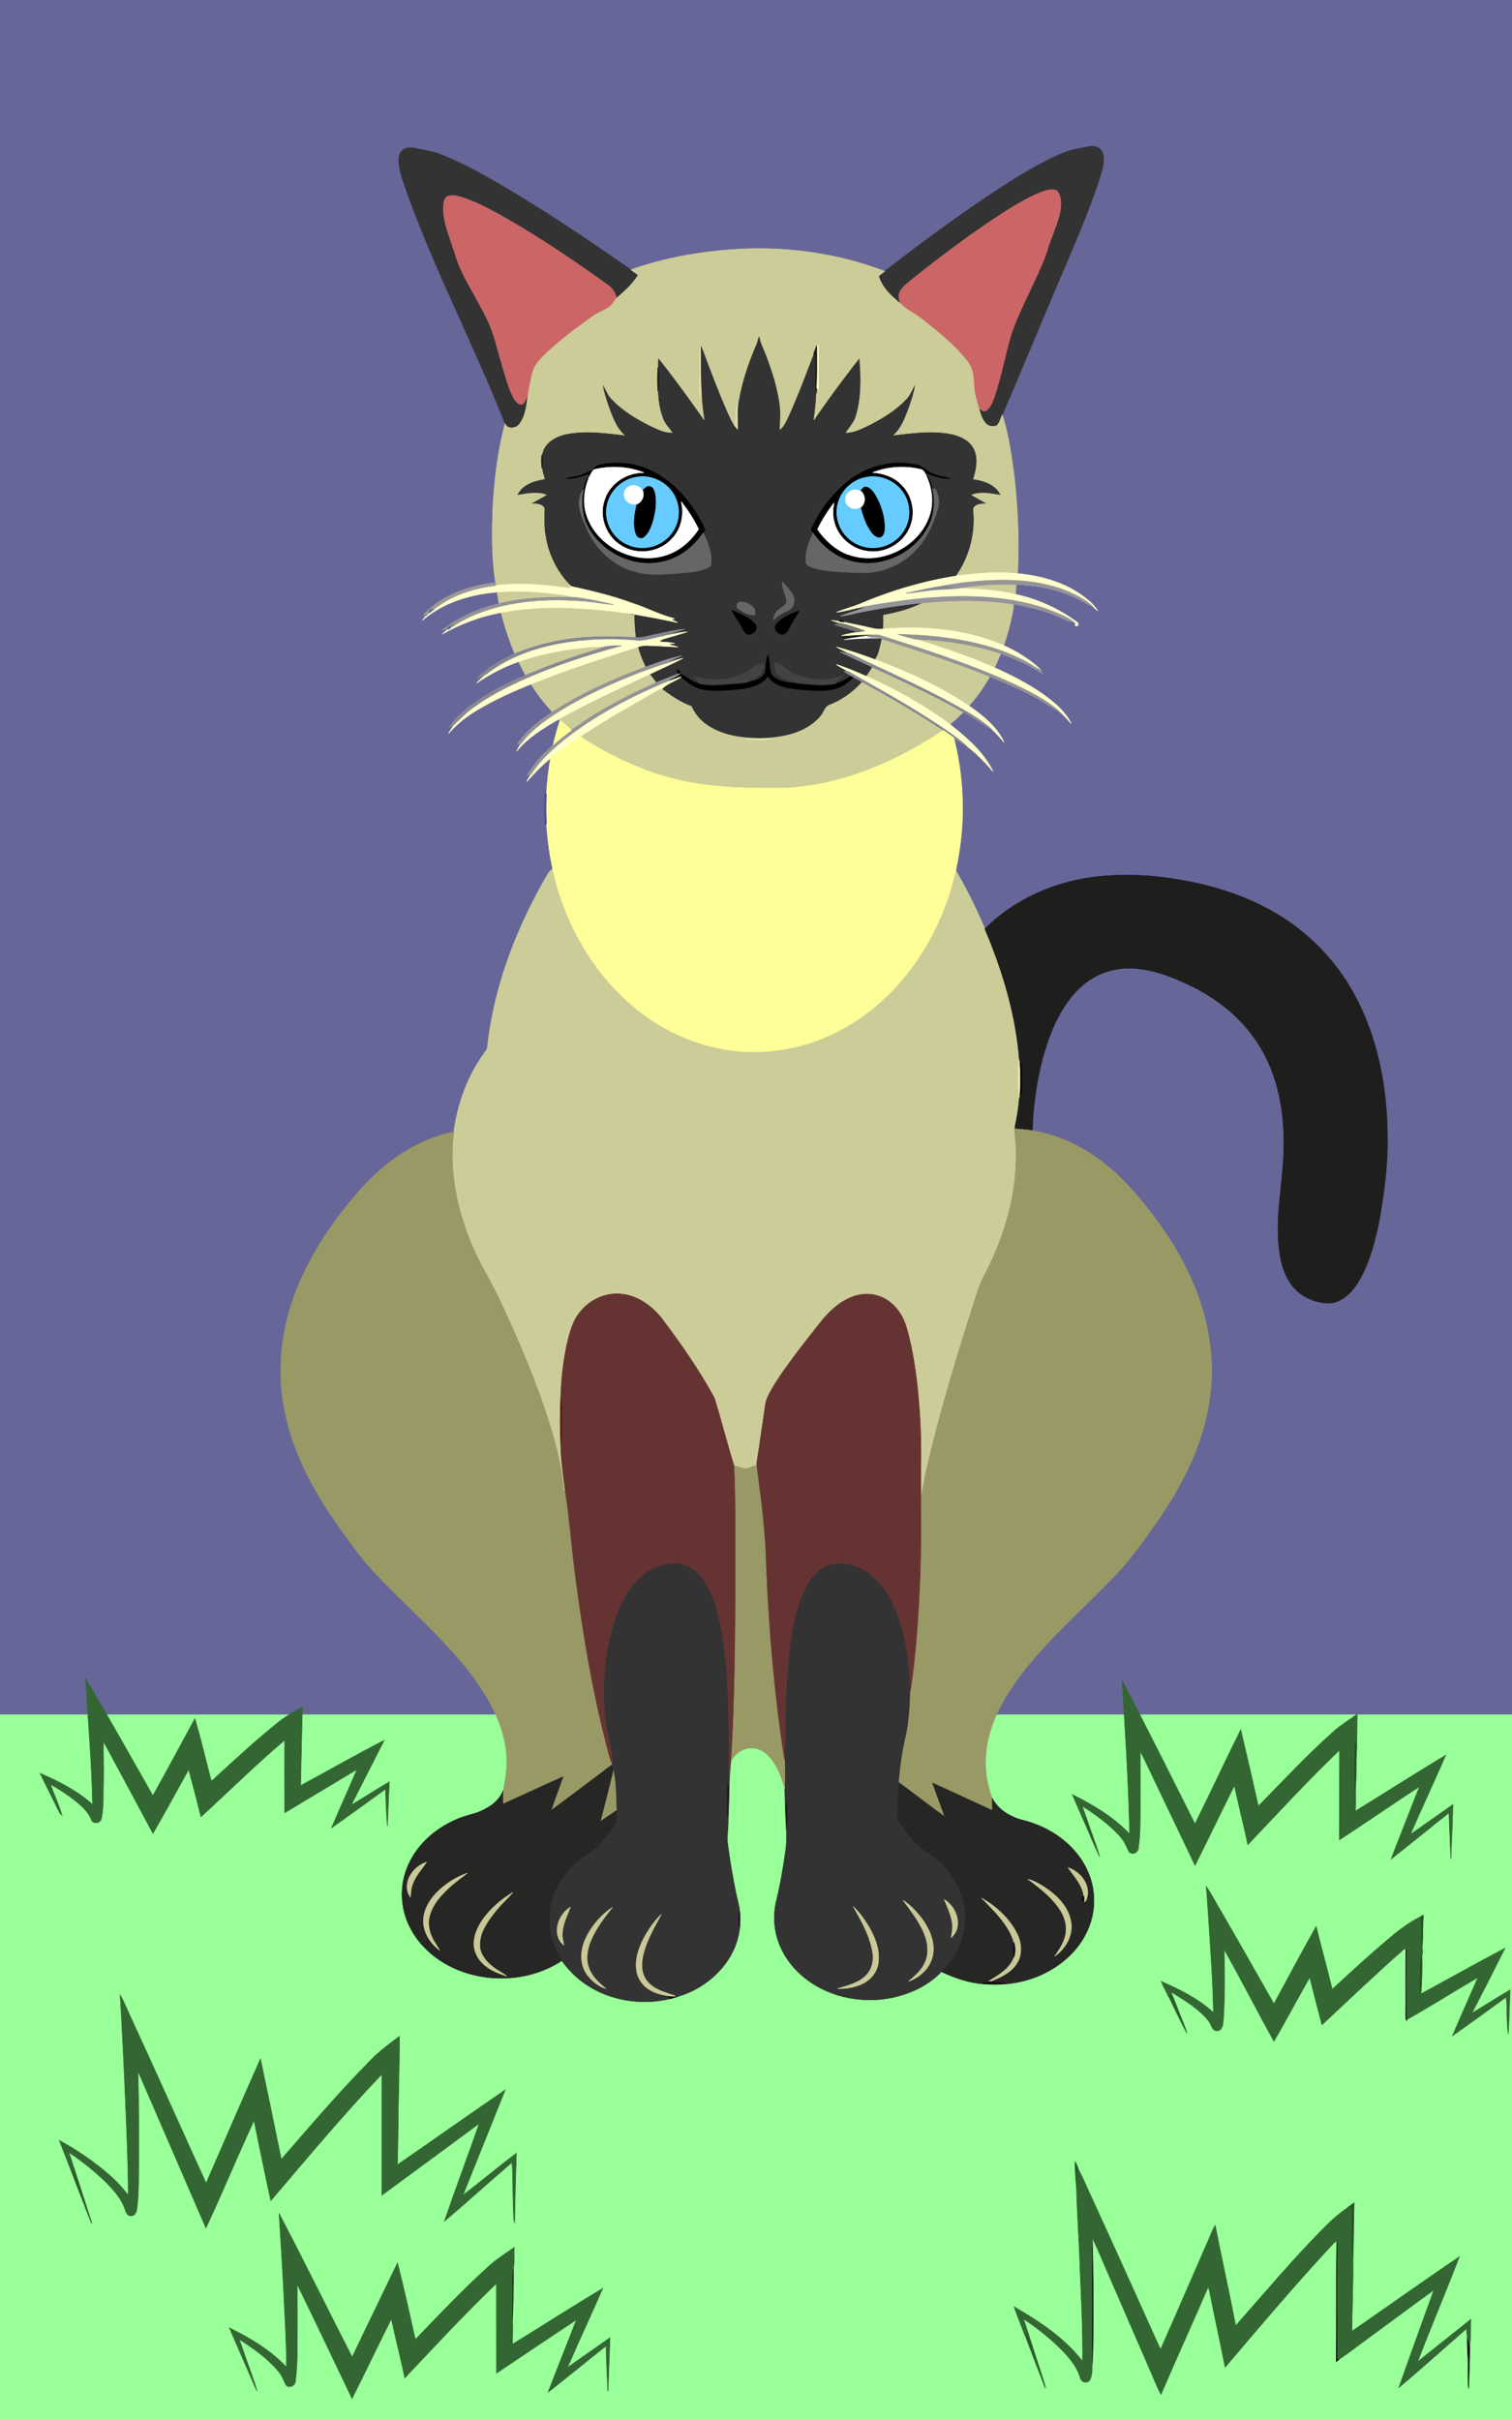 <svg xmlns="http://www.w3.org/2000/svg" viewBox="0 0 1200 1920"><rect x="0" y="0" width="1200" height="1920" fill="#808080" stroke="none"/><path fill="#9F9" stroke="#9F9" stroke-width=".394" d="M0 1360h1200v560H0z"/><path fill="#669" stroke="#669" stroke-width=".394" d="M0 0h1200v1360H0z"/><g fill="#333" stroke="#333" stroke-width=".394"><path d="M842.76 121.78c6.73-2.94 14.05-3.96 21.18-5.48 4.17-.92 9.52.42 11.06 4.87 2.19 6.19-.06 12.8-1.82 18.81-7.98 25.05-18.52 49.17-28.7 73.39-16.54 38.5-32.48 77.26-49 115.78-1.3 2.74-2.06 5.83-3.98 8.23-2.73 1.53-6.51 1.21-8.74-1.06-3.47-3.3-4.6-8.14-5.95-12.55 1.7 1.1 3.66 3.36 5.85 1.92 3.55-2.41 5.01-6.73 6.47-10.57 5.53-16.28 8.58-33.26 13.36-49.76 7.63-22.6 20.4-43.07 28.34-65.55 3.05-11.44 8.98-22 10.86-33.76.58-4.99.61-10.98-3.08-14.86-4.2-1.9-8.88.1-12.94 1.5-13.76 5.69-26.25 13.96-38.64 22.14-22.39 15.09-43.95 31.38-65 48.29-3.41 2.82-7.24 5.78-8.46 10.25-.76 2.63.41 5.27 1.35 7.69-7.34-5.95-14.82-12.67-17.59-22.05 1.6-1.27 3.21-2.54 4.82-3.8 31.6-24.41 63.75-48.19 97.39-69.73 13.93-8.71 28.02-17.36 43.22-23.7zM319.38 119.29c2.99-2.59 7.27-2.35 10.9-1.59 6.46 1.47 13.11 2.33 19.3 4.8 16 6.13 31.01 14.51 45.84 23.02 36.19 21.13 70.99 44.55 105.32 68.56 1.91 1.35 3.83 2.7 5.75 4.06-4.37 7.35-10.86 12.98-17.24 18.5-.78-4.75-3.78-8.64-7.77-11.21-26.23-18.79-53.04-36.87-81.04-52.94-11.18-6.18-22.46-12.5-34.74-16.21-3.63-.87-7.96-2.21-11.33.05-2.52 2.5-2.5 6.38-2.56 9.69.29 9.54 3.67 18.6 6.67 27.56 2.62 7.04 4.37 14.42 7.7 21.2 6.27 13.14 14.12 25.46 20.42 38.59 5.58 11.14 7.89 23.5 11.56 35.32 2.89 9.26 5.1 18.88 9.7 27.48 1.54 2.24 4.33 6.11 7.36 4.14 2.57-2.82 3.22-6.84 4.35-10.38-1.64 8.92-1.52 18.9-7.24 26.44-2.57 3.71-9.64 4.57-11.5-.24-24.16-61.51-55.05-120.21-77.45-182.45-2.48-7.48-5.54-14.88-6.69-22.72-.47-3.97-.54-8.78 2.69-11.67zM601.83 267.28h1.15c.7 4.91 3.19 9.26 4.9 13.86 5.05 13.19 9.48 26.77 11.14 40.85.82 6.21.05 12.45.08 18.68 3.49-3.03 5.14-7.44 7.08-11.49 7.23-16.02 13.35-32.51 19.64-48.91.66 1.87 1.41 3.76 1.4 5.79.26 8.78-.97 17.65.68 26.35-.07 6.95-1.1 13.83-1.93 20.71 11.45-16.9 23.73-33.22 36.25-49.33 1.2 15.26 1.72 31.03-2.7 45.86-1.35 5.24-5.12 9.21-8.09 13.56 6.96-.08 13.17-3.55 19.28-6.46 10.39-5.45 20.66-11.69 28.68-20.38 3.27-3.31 4.51-7.94 7.12-11.71-.87 6.98-3.25 13.65-5.57 20.24-2.82 7.26-5.66 14.92-11.57 20.29 14.78-1.62 29.84-3.83 44.63-1.09 7.44 1.42 15.41 4.79 19.03 11.91 3.74 7.54 1.94 16.37-.45 24.05 8.44 1.29 18.02 4.31 21.71 12.84-7.6-1.11-15.6-3.11-23.05-.23 4.03 2.46 8.21 4.67 12.31 7.03-3.8.02-8.48-.23-10.84 3.38-.15 2.29.13 4.59.2 6.88.52 16.65-4.36 33.44-14.06 47.02-26.32 4.16-52.06 11.77-76.54 22.27-6.03 2.44-12.39 3.98-18.38 6.54 6.74-.86 13.25-2.87 19.92-4.1l2.18.1c-6.07 3.2-12.97 4.23-19.2 7.06 5.42-.45 10.65-2.02 15.97-3.1 16.41-3.23 32.96-5.82 49.61-7.45-9.79 4.93-20.46 7.81-31.21 9.76.06 3.63.01 7.26-.11 10.89-5.53.96-10.84-1.16-16.18-2.19-5.06-1.12-10.17-1.97-15.19-3.21-.46-1.73-3-2.64-3.71-.59-2.01-.36-4.04-.55-6.06-.73 2.44.86 4.9 1.63 7.4 2.32-1.8.33-3.6.68-5.38 1.04 6.09 2.26 12.5 3.53 18.53 5.97-4.27.8-8.68 1.23-12.72 2.91l.41 1.19c1.66.45 3.35.83 5.05 1.15-1.11.23-2.22.49-3.31.77 9.32-1 18.69-1.44 28.07-1.2.51.15 1.52.45 2.03.61-1.49 5.51-2.15 11.52-5.41 16.35-10.11-3.75-20.31-7.29-30.74-10.01 3.39 2.06 7.07 3.56 10.67 5.23-2.63-.42-5.25-.87-7.86-1.34 8.48 4.21 17.11 8.12 25.7 12.1-1.46 2.5-3.06 4.94-4.81 7.25-7.87-3.43-15.77-6.86-23.94-9.46 3.03 2.19 6.41 3.8 9.66 5.65-.93-.09-2.79-.26-3.72-.34 1.81 1.34 3.7 2.63 5.68 3.75-3.6 3.03-7.79 5.37-12.45 6.26 2.09-2.06 4.15-4.14 6.17-6.26-11.9 4.78-25.44 3.55-37.27-.81-6.27-2.07-10.15-8.42-16.8-9.56.11 2.87-.12 6.08 1.89 8.43 3.88 5.32 10.96 5.67 16.65 7.87-7.42-.38-16.47-.76-21.38-7.19-2.02-4.77-.82-10.3-2.59-15.2-2 4.52-1.06 9.63-2.45 14.28-2.58 5.16-8.89 6.43-14.08 7.25 4.18-2.41 9.59-3.84 11.86-8.51.97-1.91 1.84-4.26.72-6.29-5.37-.43-8.62 4.98-13.13 6.99-12.73 6.4-28.02 7.41-41.64 3.38 1.44 1.82 2.89 3.66 4.31 5.51-5.76-1.03-10.08-5.17-15.14-7.74l-.01-.57c.08-1.58-1.63-2.38-2.88-2.82.15 1.25.66 2.34 1.52 3.26-5.95 2.28-11.89 4.62-17.76 7.11-1.74-2.22-3.47-4.45-5.19-6.67 8.8-4.29 17.83-8.1 26.49-12.66-3.34.73-6.57 1.85-9.82 2.89l-1.37-.36c3.37-1.55 6.82-2.94 10.14-4.6-9.84 2.06-19.3 5.63-28.74 9.03-2.54-5.1-4.7-10.4-6.08-15.93 2.17-.66 4.43-1.25 6.73-1.13 8.41.15 16.79.88 25.2 1.22-2.76-.79-5.56-1.51-8.22-2.55 1.86-.13 3.75-.23 5.64-.3-4.07-.98-8.26-1.06-12.41-1.32 1.07-.99 2.22-1.98 3.68-2.3 6.15-1.92 12.4-3.48 18.49-5.58-6.55.4-12.89 2.27-19.35 3.25 5.77-1.94 11.73-3.3 17.45-5.4-7.62.46-14.99 2.61-22.47 3.97-5.49.96-10.86 3.25-16.53 2.6-.73-5.9-1.12-11.84-1.1-17.78-1.83-.23-3.64-.43-5.45-.65.63-.11 1.88-.32 2.5-.43 12.52 2.12 25 4.44 37.41 7.11-1.25-.62-3.75-1.86-5-2.49.61-.18 1.84-.55 2.45-.73-11.55-2.83-22.07-8.57-33.36-12.19-15.87-5.81-32.32-9.8-48.81-13.36-.29-.31-.87-.92-1.16-1.22-10.17-10.7-16.94-24.47-19.09-39.07-1.42-7.22-.8-14.58-.86-21.87-2.4-3.66-7.19-3.31-11.02-3.33 4.25-2.26 8.47-4.57 12.6-7.05-7.48-2.81-15.47-.92-23.07.25 3.62-8.59 13.3-11.52 21.71-12.9-.82-2.75-1.7-5.51-2.06-8.37 1.05-3.71 1.01-7.55.1-11.28 1.86-10.11 12.49-15.13 21.73-16.49 14.43-2.34 29.06-.29 43.45 1.34-5.89-5.3-8.74-12.88-11.53-20.07-2.39-6.7-4.75-13.48-5.72-20.55 2.65 3.84 3.94 8.53 7.3 11.9 8.43 9.04 19.22 15.5 30.17 21.06 5.61 2.58 11.32 5.75 17.7 5.57-2.53-3.67-5.78-6.92-7.3-11.19-2.57-6.85-3.73-14.19-3.94-21.47a42.547 42.547 0 00-.01-18.92c0-2.62.12-5.23.28-7.83 12.73 16.03 24.79 32.6 36.5 49.39-1.01-6.48-1.72-13.01-2.12-19.56-.92-13.48-.46-27-.84-40.49 2.27 4.34 3.69 9.03 5.45 13.59 4.46 11.75 8.99 23.48 13.9 35.06 2.39 5.4 4.58 10.94 7.72 15.96.78 1.05 1.61 2.02 2.48 3.01.15-6.66-.72-13.34.3-19.97 2.48-16.15 7.65-31.77 14.08-46.75.91-2.14 1.49-4.4 2-6.67M474.94 369.14c-2.04.28-3.24 2.09-4.49 3.51l1.82-.31c-.31.09-.93.26-1.24.34-4.2 1.42-7.89 4.07-12.26 5.01-3.23.67-6.52 1.04-9.71 1.9 6.27.57 12.19-1.63 17.97-3.72l.36 2.05.42.15-.26.66c-3.13 1.95-3.33 6.41-4.55 9.66-5.79 7.61-3.07 18.13.72 26.09 6.28 18.1 21.01 33.96 39.91 38.93 10.46 3.35 21.54 2.25 32.3 1.61 7.06-.65 14.23-.91 21.1-2.8 2.5-.76 5.16-1.55 7.03-3.47 1.63-9.07-2.13-17.95-5.95-25.98.67-1.15 2.03-2.42.98-3.77-8.95-18.75-22.89-35.98-41.81-45.29-12.99-6.42-28.27-8.15-42.34-4.57m197.95 12.82c-12.23 9.95-22.08 22.8-28.64 37.12-.88 1.31.29 2.69.97 3.77-3.15 7.31-6.28 15.05-5.55 23.18.03 2.66 3.16 3.33 5.11 4.26 8.8 2.78 18.13 3.25 27.29 3.72 7.02.17 14.1.92 21.09-.16 10.56-1.53 20.74-5.98 28.85-12.95 11.25-9.41 18.02-22.99 22.12-36.84 1.9-5.14.68-10.88-1.5-15.72-.63-.18-1.91-.55-2.54-.74-1.3-3.5-1.64-8.13-5.02-10.27-.35-.79-.73-1.57-1.11-2.33 6.5 2.12 12.94 5.3 20 4.57-4.49-1.63-9.45-1.53-13.75-3.77-4.8-1.71-7.92-6.67-13.26-7.04-18.86-4.42-39.11 1.2-54.06 13.2m-51.94 79.63c-.4 5.13 2.22 9.61 3.41 14.42.58 3.26-2.67 4.93-4.86 6.52-3.26 1.95-5.42 5.55-5.62 9.33 3.24-3.32 7.27-5.59 11.48-7.43 4.65-1.96 6.25-8.2 3.84-12.44-2.23-3.85-5.39-7.03-8.25-10.4m-34.98 21.47c3.92 2.41 8.11 5.33 12.97 4.85 1.97-6.49-5.58-10.2-10.89-10.34-3-.48-4.52 3.89-2.08 5.49m-5.12 1.14c2 4.44 5.22 8.17 7.42 12.51 1.22 2.05 2.07 4.49 4 6.01 4.18 2.31 10.18-2.94 7.23-7.29-4.65-5.83-12.09-8.25-18.65-11.23m34.93 11.61c-2.49 4.11 3.01 8.9 7 7.05 1.89-1.2 2.77-3.39 3.86-5.25 2.24-4.53 5.35-8.54 7.68-13.01-6.77 2.38-14.15 5.23-18.54 11.21m51.54 35.52c.5.51.5.51 0 0z"/><path d="M584.99 546.9c8.93-.68 18.91-2.67 24.44-10.45 6.3 9.54 18.85 9.92 29.08 10.96 8.77.5 17.93 1.41 26.39-1.63 4.81-1.68 8.75-5.04 12.4-8.49 2.34 1.25 4.68 2.52 7.04 3.76-6.89 7.83-15.56 14.1-25.23 18.03-4.66 1.24-5.21 6.74-8.32 9.76-11.32 12.91-29.42 16.38-45.79 16.95-15.64.1-32.42-1.92-45.32-11.56-4.84-3.52-8.48-8.43-10.99-13.83-8.63-3.06-16.15-8.31-23.41-13.74 4.17-4.43 10.47-6.12 15.44-9.56 3.69 3.12 7.38 6.45 11.94 8.28 10.3 4.05 21.6 2.27 32.33 1.52zM529.93 1240.64c8.11-1.48 16.95.75 23 6.46 7.09 6.23 11.13 15.06 14.19 23.82 5.59 16.4 7.68 33.74 9.27 50.92 1.78 24.36 2.36 48.79 2.29 73.2-.23 5.08-.42 10.18.27 15.25-.03 2.07-.11 4.16-.2 6.25-.35-.38-1.06-1.16-1.41-1.55.08 9.16-1.33 18.49.58 27.54.44 7.11-1.38 14.23-.27 21.31 1.69 12.78 3.88 25.49 6.45 38.12.88 4.48 2.39 8.84 2.81 13.42-1.17 5.02-1.24 10.24 0 15.28-3.17 26.01-25.13 46.81-49.69 53.59-.25-.14-.74-.43-.99-.57-7.19-2.75-15.24-4.34-20.91-9.98-4.98-4.53-6.59-11.68-5.66-18.16 1.78-13.38 8.94-25.11 15.25-36.76-4.85 4.6-8.76 10.09-12.21 15.79-4.8 8.28-8.62 17.73-7.68 27.49.5 6.26 3.97 12.14 9.14 15.7 4.63 3.31 10.26 4.75 15.8 5.68.55.57 1.65 1.72 2.2 2.29-20.61 5.09-43.21 2.33-61.79-8.05-9.76-5.34-18.03-13.1-24.52-22.09-5.66-9.24-9.66-19.68-9.87-30.62-.75-18.56 8.46-36.7 22.55-48.48 4.66-4.08 10.41-6.71 14.8-11.11 5.32-5.14 10.17-10.75 14.2-16.95 2.46-3.49 1.67-7.98 1.71-11.97-.52-10.71-.22-21.62-2.52-32.12-.41-1.34-.91-2.64-1.38-3.92.12-.21.36-.65.48-.87.43-11.38-4.18-22.21-5.21-33.47-2.96-25.35-1.35-51.36 5.65-75.95 3.45-11.96 8.59-23.63 16.5-33.33 6.82-8.29 16.39-14.67 27.17-16.16m-65.65 298.55c-3.9 8.79-4.07 19.8 1.86 27.75 3.74 4.94 8.9 9.1 14.88 10.93-5.31-4.36-10.7-9.12-13.3-15.66-3.27-7.67-1.6-16.42 1.74-23.76 4.1-9.3 10.42-17.35 16.64-25.29-9.43 6.44-17.26 15.52-21.82 26.03m-22.18-8.13c-.12 4.57 1.63 9.44 5.42 12.22-.71-3.42-1.56-6.9-1.12-10.4.56-7.02 3.93-13.31 6.26-19.82-6.1 3.88-10.19 10.76-10.56 18zM662.41 1240.44c9.19-1.09 18.65 1.7 26.21 6.94 10.62 7.37 17.62 18.77 22.52 30.51 8.08 20.1 10.82 41.89 11.44 63.41-.37 12.28-.91 24.63-3.67 36.66-2.81 11.94-4.43 24.13-5.46 36.35-.71 6.87-.55 13.8-1.15 20.7-.08 3.45-.77 7.31 1.24 10.39 3.86 6.31 8.69 11.96 13.7 17.39 5.19 5.7 12.75 8.39 18.08 13.93 12.13 11.01 20.48 26.69 20.75 43.26.45 16.54-6.64 33.25-18.95 44.33-10.27 10.99-24.64 17.53-39.18 20.64-20.38 4.15-42.35 1.01-60.35-9.55-12.17-7.12-22.46-17.77-28.17-30.74-4.81-10.76-6.07-23.03-3.72-34.56 3.45-13.89 5.86-28.01 7.84-42.18.84-5.09.57-10.24.58-15.36 1.87-7.73.5-15.72.47-23.55-.47 1.41-.96 2.81-1.37 4.28-.22-4.7-.19-9.4-.35-14.09-.15-7.95.45-15.92-.34-23.84.37-6.81.61-13.62.64-20.43.12-24.35 1-48.74 4.22-72.89 2.44-15.54 5.49-31.43 13.4-45.23 4.55-8.07 12.22-14.93 21.62-16.37m86.99 266.61c2.66 6.42 5.78 12.83 6.47 19.85.38 3.51-.52 6.97-.97 10.44 2.28-2.16 4.11-4.84 4.79-7.94 1.74-8.64-2.85-17.87-10.29-22.35m-32.69.56c6.21 8.52 13 16.85 16.87 26.78 3.23 7.75 3.99 17.16-.42 24.62-2.85 5.32-7.6 9.15-12.09 13.02 9.64-3.37 18.11-11.7 19.46-22.13 1.35-9.94-3.04-19.67-8.77-27.54-4.25-5.6-9.14-10.89-15.05-14.75m-39.47 5.21c6.46 11.4 13.29 23.1 15.31 36.26 1.13 6.67-.63 14.12-5.78 18.76-6 5.69-14.27 7.58-21.93 9.88 6.28.26 12.68-.88 18.49-3.3 6.79-2.86 12.43-8.95 13.58-16.38 1.87-11.18-2.84-22.17-8.61-31.49-3.27-4.88-6.59-9.87-11.06-13.73z"/></g><g fill="#C66" stroke="#C66" stroke-width=".394"><path d="M825.67 152.69c4.06-1.4 8.74-3.4 12.94-1.5 3.69 3.88 3.66 9.87 3.08 14.86-1.88 11.76-7.81 22.32-10.86 33.76-7.94 22.48-20.71 42.95-28.34 65.55-4.78 16.5-7.83 33.48-13.36 49.76-1.46 3.84-2.92 8.16-6.47 10.57-2.19 1.44-4.15-.82-5.85-1.92-1.37-4.82-3.04-9.6-3.55-14.6-.7-5.39-.31-10.96-2.13-16.15-1.56-4.69-4.96-8.4-8.14-12.05-9.75-10.68-21-19.82-32.42-28.61-5.02-4.07-11.26-6.44-15.65-11.3-.94-2.42-2.11-5.06-1.35-7.69 1.22-4.47 5.05-7.43 8.46-10.25 21.05-16.91 42.61-33.2 65-48.29 12.39-8.18 24.88-16.45 38.64-22.14zM354.37 156.33c3.37-2.26 7.7-.92 11.33-.05 12.28 3.71 23.56 10.03 34.74 16.21 28 16.07 54.81 34.15 81.04 52.94 3.99 2.57 6.99 6.46 7.77 11.21-1.76 2.4-3.19 5.16-5.67 6.92-3.98 2.9-8.84 4.28-12.81 7.21-12.93 9.2-25.76 18.67-37.31 29.61-4.19 4.25-8.92 8.55-10.55 14.5-1.43 4.94-2.28 10.02-3.34 15.05-1.13 3.54-1.78 7.56-4.35 10.38-3.03 1.97-5.82-1.9-7.36-4.14-4.6-8.6-6.81-18.22-9.7-27.48-3.67-11.82-5.98-24.18-11.56-35.32-6.3-13.13-14.15-25.45-20.42-38.59-3.33-6.78-5.08-14.16-7.7-21.2-3-8.96-6.38-18.02-6.67-27.56.06-3.31.04-7.19 2.56-9.69z"/></g><g fill="#CC9" stroke="#CC9" stroke-width=".394"><path d="M577.92 198.22c41.96-3.45 84.84 1.95 124.23 16.99-1.61 1.26-3.22 2.53-4.82 3.8 2.77 9.38 10.25 16.1 17.59 22.05 4.39 4.86 10.63 7.23 15.65 11.3 11.42 8.79 22.67 17.93 32.42 28.61 3.18 3.65 6.58 7.36 8.14 12.05 1.82 5.19 1.43 10.76 2.13 16.15.51 5 2.18 9.78 3.55 14.6 1.35 4.41 2.48 9.25 5.95 12.55 2.23 2.27 6.01 2.59 8.74 1.06 1.92-2.4 2.68-5.49 3.98-8.23 4.74 14.73 6.98 30.17 9.07 45.47 3.26 26.66 4.37 53.6 3.09 80.43-16.26-1.66-32.66-.34-48.79 1.93 9.7-13.58 14.58-30.37 14.06-47.02-.07-2.29-.35-4.59-.2-6.88 2.36-3.61 7.04-3.36 10.84-3.38-4.1-2.36-8.28-4.57-12.31-7.03 7.45-2.88 15.45-.88 23.05.23-3.69-8.53-13.27-11.55-21.71-12.84 2.39-7.68 4.19-16.51.45-24.05-3.62-7.12-11.59-10.49-19.03-11.91-14.79-2.74-29.85-.53-44.63 1.09 5.91-5.37 8.75-13.03 11.57-20.29 2.32-6.59 4.7-13.26 5.57-20.24-2.61 3.77-3.85 8.4-7.12 11.71-8.02 8.69-18.29 14.93-28.68 20.38-6.11 2.91-12.32 6.38-19.28 6.46 2.97-4.35 6.74-8.32 8.09-13.56 4.42-14.83 3.9-30.6 2.7-45.86-12.52 16.11-24.8 32.43-36.25 49.33.83-6.88 1.86-13.76 1.93-20.71.09-1.46.2-2.92.34-4.37.33.17 1 .52 1.34.7-.18-11.48.1-22.97-.09-34.44l-.86-.62c-1.22 2.06-2.01 4.34-2.81 6.59-6.29 16.4-12.41 32.89-19.64 48.91-1.94 4.05-3.59 8.46-7.08 11.49-.03-6.23.74-12.47-.08-18.68-1.66-14.08-6.09-27.66-11.14-40.85-1.71-4.6-4.2-8.95-4.9-13.86h-1.15c-.51 2.27-1.09 4.53-2 6.67-6.43 14.98-11.6 30.6-14.08 46.75-2.35 1.74-1.78 4.8-1.82 7.32.18 3.24 0 6.52-.96 9.64-3.14-5.02-5.33-10.56-7.72-15.96-4.91-11.58-9.44-23.31-13.9-35.06-1.76-4.56-3.18-9.25-5.45-13.59-1.53 4.83-.69 9.91-.78 14.87-.09 9.04-.49 18.09.26 27.11.34-.37 1.02-1.12 1.36-1.49.4 6.55 1.11 13.08 2.12 19.56-11.71-16.79-23.77-33.36-36.5-49.39-.16 2.6-.28 5.21-.28 7.83-.39 6.3-.42 12.62.01 18.92.21 7.28 1.37 14.62 3.94 21.47 1.52 4.27 4.77 7.52 7.3 11.19-6.38.18-12.09-2.99-17.7-5.57-10.95-5.56-21.74-12.02-30.17-21.06-3.36-3.37-4.65-8.06-7.3-11.9.97 7.07 3.33 13.85 5.72 20.55 2.79 7.19 5.64 14.77 11.53 20.07-14.39-1.63-29.02-3.68-43.45-1.34-9.24 1.36-19.87 6.38-21.73 16.49-.82 3.71-.72 7.55-.1 11.28.36 2.86 1.24 5.62 2.06 8.37-8.41 1.38-18.09 4.31-21.71 12.9 7.6-1.17 15.59-3.06 23.07-.25-4.13 2.48-8.35 4.79-12.6 7.05 3.83.02 8.62-.33 11.02 3.33.06 7.29-.56 14.65.86 21.87 2.15 14.6 8.92 28.37 19.09 39.07.26.69.78 2.09 1.04 2.79-19.64-2.69-39.58-4.75-59.36-2.27-.09-.58-.28-1.76-.37-2.35-3.11-20.24-2.87-40.81-2.02-61.21 1.3-21.82 3.99-43.66 9.62-64.81 1.86 4.81 8.93 3.95 11.5.24 5.72-7.54 5.6-17.52 7.24-26.44 1.06-5.03 1.91-10.11 3.34-15.05 1.63-5.95 6.36-10.25 10.55-14.5 11.55-10.94 24.38-20.41 37.31-29.61 3.97-2.93 8.83-4.31 12.81-7.21 2.48-1.76 3.91-4.52 5.67-6.92 6.38-5.52 12.87-11.15 17.24-18.5-1.92-1.36-3.84-2.71-5.75-4.06 24.79-8.97 50.95-13.69 77.18-15.86zM760.72 466.77c15.05-2.9 30.44-3.43 45.73-3.03-.03 1.46-.07 2.93-.11 4.41-.12.83-.36 2.5-.47 3.33-14.81-3.44-30.02-4.22-45.15-4.71zM394.54 469.82c10.45-.94 20.99-.81 31.45-.12 10.18 1.05 20.48 1.63 30.42 4.24-20.21-.24-40.65-.01-60.37 4.95-.56-3.01-1.07-6.04-1.5-9.07zM732.41 478.3c23.92-2.36 48.13-2.52 71.95.9 0 .75-.01 2.23-.02 2.97-1.81 10.17-4.32 20.21-7.74 29.96-29.89-12.99-63.31-15.75-95.51-13.18.12-3.63.17-7.26.11-10.89 10.75-1.95 21.42-4.83 31.21-9.76zM397.78 486c33.88-6.51 68.71-3.91 102.61.86-.62.11-1.87.32-2.5.43 1.81.22 3.62.42 5.45.65-.02 5.94.37 11.88 1.1 17.78-20.71-1.05-41.65-1.25-62.06 2.87-11.62 2.03-22.89 5.64-33.84 9.98-4.35-10.59-8.16-21.42-10.76-32.57zM700.03 506.99c28.67 9.41 57.58 18.27 85.49 29.8-4.65 8.3-10.12 16.16-16.51 23.22-23.04-15.44-48.45-27.06-74.39-36.67 3.26-4.83 3.92-10.84 5.41-16.35zM726.77 507.2c22.85.65 45.81 4.06 67.51 11.42-1.65 3.7-3.28 7.41-4.86 11.15-20.31-9.04-41.43-16.06-62.65-22.57zM452.02 515.33c9.11-1.24 18.27-2.61 27.49-2.14-2.99 1.23-6.01 2.42-9.12 3.29-18.16 5.27-35.84 12.01-53.29 19.24-1.93-3.54-3.79-7.12-5.51-10.75 13.09-4.63 26.69-7.72 40.43-9.64zM421.51 542.77c27.71-11.3 56.25-20.35 84.72-29.51 1.38 5.53 3.54 10.83 6.08 15.93-25.69 9.52-50.92 20.77-73.95 35.73-6.17-6.93-12.05-14.18-16.85-22.15zM692.39 529.32c24.36 11.18 48.8 22.36 72.09 35.66-3.34 3.43-6.83 6.72-10.6 9.68-20.48-15.28-42.94-27.81-66.3-38.09 1.75-2.31 3.35-4.75 4.81-7.25zM443.29 570.7c23.46-13.21 47.98-24.37 72.32-35.81 1.72 2.22 3.45 4.45 5.19 6.67-23.52 10.51-46.53 22.54-67.32 37.86-2.81-2.88-5.77-5.61-9.03-7.96l-1.16-.76zM684.34 541.05c21.84 12.1 43.52 24.57 64.31 38.43-33.01 21.88-70.02 39.07-109.59 44.33-13.59 2.01-27.34 1.46-41.02 1.42-20.58-.5-41.31-1.82-61.35-6.83-21.3-5.09-41.53-13.93-60.64-24.52-5.28-2.97-10.55-5.98-15.43-9.59 20.66-13.76 42.38-25.8 63.87-38.18l.79.55c7.26 5.43 14.78 10.68 23.41 13.74 2.51 5.4 6.15 10.31 10.99 13.83 12.9 9.64 29.68 11.66 45.32 11.56 16.37-.57 34.47-4.04 45.79-16.95 3.11-3.02 3.66-8.52 8.32-9.76 9.67-3.93 18.34-10.2 25.23-18.03m-93.45 45.4c7.73.59 15.64 1.15 23.32-.15-7.76-.17-15.58-.49-23.32.15zM721.5 770.55c18.34-23.96 30.98-52.15 37.36-81.61l-.12 2.01c8.71 14.76 16.18 30.22 22.9 45.98 14.06 33.22 24.7 68.31 27.38 104.43-1.79 6.07-.52 12.4-.95 18.61-.24 3.58.03 7.18.95 10.66-.54 7.89-1.79 15.72-3.58 23.43-.59 5.66.96 11.26.89 16.93 1.22 31.24-6.81 62.25-19.96 90.41-3.19 7.41-7.85 14.17-10.14 21.96-15.1 46.88-29.71 94-40.75 142.02-1.89 7.39-2.54 15.05-4.74 22.36-.01-22.76.74-45.55-.95-68.27-1.64-22.21-4.11-44.52-10.29-65.97-2.69-9.62-8.74-18.64-17.72-23.36-8.06-4.4-18.08-4.33-26.44-.8-9.81 4.04-17.71 11.57-24.19 19.79-9.72 12.31-19.46 24.61-28.53 37.41-4.72 6.75-9.37 13.61-12.99 21.04-2.44 4.78-2.57 10.25-3.42 15.46-1.86 12.29-3.53 24.61-5.51 36.89-.22.91-.45 1.82-.68 2.74-2.95.87-5.78 2.29-8.84 2.65-2.96-.61-5.77-1.8-8.68-2.55-5.48-17.81-10.04-35.92-15.56-53.71-12.1-22.17-26.56-43-41.8-63.12-7.69-9.64-18.45-17.64-30.97-19.15-12.37-1.67-25.13 3.74-33.06 13.26-6.81 7.74-9.25 18.07-11.47 27.86a226.061 226.061 0 00-4.55 39.65c-.7 13.26-.59 26.56-.03 39.82.14 11.5 2.06 22.89 3.39 34.3-.21.84-.63 2.52-.84 3.37-1.46-21.53-7.19-42.48-13.86-62.91-6.01-18.12-12.98-35.9-20.41-53.49-8-18.37-16-36.8-25.5-54.45-20.31-34.82-32.86-75.68-27.65-116.24 3.04-22.81 11.28-45.15 25.07-63.66.65-1 1.37-2.01 1.55-3.2 5.08-48.22 23-94.32 47.07-136.11 1.15-2.21 2.61-4.27 4.76-5.6 9.56 43.85 33.18 85.31 68.9 113 26.65 21.02 60.5 32.91 94.5 32.2 16.6-.62 33.16-3.78 48.65-9.87 28.15-10.84 52.46-30.39 70.81-54.17z"/></g><path fill="#DFDFA5" stroke="#DFDFA5" stroke-width=".394" d="M555.12 287.92c.09-4.96-.75-10.04.78-14.87.38 13.49-.08 27.01.84 40.49-.34.37-1.02 1.12-1.36 1.49-.75-9.02-.35-18.07-.26-27.11z"/><g fill="#1E1E1D" stroke="#1E1E1D" stroke-width=".394"><path d="M645.82 280.27c.8-2.25 1.59-4.53 2.81-6.59-.02 11.45.23 22.92-.39 34.36-.14 1.45-.25 2.91-.34 4.37-1.65-8.7-.42-17.57-.68-26.35.01-2.03-.74-3.92-1.4-5.79zM667.78 504.47c9.73-.51 19.49-1.41 29.25-.79-3.05-.22-6.1.15-9.05.88-4.89.87-9.86 1.28-14.74 2.25-1.7-.32-3.39-.7-5.05-1.15l-.41-1.19zM872.53 695.35c27.12-2.87 54.59.06 81.08 6.16 20.33 4.81 40.15 12.14 58.22 22.7 26.03 15.04 47.8 37.26 62.32 63.58 19.6 35.3 27.12 76.2 26.99 116.26.27 21.17-2.73 42.18-6.24 62.99-3.06 15.9-7.12 31.86-14.72 46.26-4.31 7.89-10.1 15.79-18.75 19.2-6.17 2.53-13.06 1.25-19.17-.78-7.85-2.58-14.72-7.96-19.02-15.01-6.05-9.77-8-21.41-8.7-32.7-1.48-22.78 3.24-45.29 4.2-67.98.85-18.79-.67-37.83-5.87-55.95-4.51-15.78-12.14-30.7-22.63-43.33-11.25-13.66-25.63-24.51-41.25-32.69-15.19-7.69-31.36-14.51-48.54-15.72-14.69-1.1-29.81 3.52-40.98 13.21-14.92 12.75-23.54 31.12-29.44 49.47-6.57 21.37-10.06 43.69-10.7 66.03-4.62-.82-9.31-1.08-13.97-1.48l.08-1.51c1.79-7.71 3.04-15.54 3.58-23.43l.07-.85c2.13-2.06 1.59-5.15 1.71-7.8-.14-5.36.11-10.73-.15-16.08.09-1.44-.79-2.61-1.56-3.68l-.07-.86c-2.68-36.12-13.32-71.21-27.38-104.43 24.15-24.09 57.11-38.3 90.89-41.58z"/></g><g fill="#FFC" stroke="#FFC" stroke-width=".394"><path d="M648.63 273.68l.86.62c.19 11.47-.09 22.96.09 34.44-.34-.18-1.01-.53-1.34-.7.62-11.44.37-22.91.39-34.36zM758.85 456.98c16.13-2.27 32.53-3.59 48.79-1.93 17.78 1.69 35.73 6.49 50.49 16.88 4.9 3.62 10.02 7.36 13.03 12.82-1.13-1.02-2.22-2.05-3.33-3.05-5.14-5.12-11.65-8.54-18.16-11.56-19.32-8.56-40.85-10.47-61.75-9.76-12.71.59-25.42 1.81-37.91 4.21-10.39 1.66-20.7 3.78-30.94 6.19 6.04-.57 12.03-1.61 18.06-2.32 7.05-.88 14.16-.98 21.24-1.56.58-.04 1.76-.1 2.35-.13 15.13.49 30.34 1.27 45.15 4.71 18.07 3.89 35.19 11.72 49.92 22.89.04 1.75-.89 3.3-2.69 1.79.41-.81.47-1.59.19-2.35-.33-.09-.97-.28-1.29-.37-3.68-3.18-8.26-4.93-12.63-6.89-20.88-9.02-43.72-12.42-66.31-13.23-29.95-.9-59.81 2.98-89.21 8.37-6.67 1.23-13.18 3.24-19.92 4.1 5.99-2.56 12.35-4.1 18.38-6.54 24.48-10.5 50.22-18.11 76.54-22.27zM393.6 464.5c19.78-2.48 39.72-.42 59.36 2.27-.26-.7-.78-2.1-1.04-2.79.29.3.87.91 1.16 1.22 16.49 3.56 32.94 7.55 48.81 13.36 11.29 3.62 21.81 9.36 33.36 12.19-.61.18-1.84.55-2.45.73 1.25.63 3.75 1.87 5 2.49-12.41-2.67-24.89-4.99-37.41-7.11-33.9-4.77-68.73-7.37-102.61-.86-16.46 2.97-32.26 8.95-46.81 17.15 1.4-1.32 2.84-2.61 4.36-3.79 1.23-.31 2.82-1.05 2.65-2.57l.72.49c.4-.23 1.2-.69 1.61-.92 13.35-8.65 28.65-13.86 44.19-16.91 20.26-3.93 41.08-4.17 61.58-2.27 6.98.66 13.87 2.04 20.86 2.53-10.1-2.29-20.21-4.65-30.53-5.77-9.94-2.61-20.24-3.19-30.42-4.24-10.46-.69-21-.82-31.45.12-21.37 1.6-42.92 8.27-59.39 22.41.94-1.25 1.89-2.51 2.85-3.74.14-.15.41-.45.55-.6.15-.14.46-.43.61-.58.16-.14.48-.43.64-.58 1.67-.79 3.06-2.04 4.42-3.27 14.04-11.21 31.75-16.78 49.38-18.96zM659.95 492.23c2.02.18 4.05.37 6.06.73 1.21.29 2.45.49 3.71.59 5.02 1.24 10.13 2.09 15.19 3.21 5.34 1.03 10.65 3.15 16.18 2.19 32.2-2.57 65.62.19 95.51 13.18 10.88 4.94 21.3 11.27 29.81 19.71-1.66-.74-3.31-1.55-4.84-2.52-13.55-8.83-28.93-14.46-44.54-18.41-21.03-5.16-42.72-7.24-64.34-7.64 4.61 1.59 9.35 2.75 14.08 3.93 21.22 6.51 42.34 13.53 62.65 22.57 12.75 5.72 25.28 12.04 36.83 19.94 9.26 6.59 18.82 13.92 23.9 24.36-3.15-3.42-6.09-7.05-9.77-9.93-10.35-9.19-22.98-15.32-35.34-21.3-34.86-15.99-71.48-27.71-108.01-39.16-9.76-.62-19.52.28-29.25.79 4.04-1.68 8.45-2.11 12.72-2.91 1.91-.36 3.82-.71 5.75-1.05-6.2-2.28-12.4-4.64-18.9-5.96-2.5-.69-4.96-1.46-7.4-2.32zM525.99 504.55c6.46-.98 12.8-2.85 19.35-3.25-6.09 2.1-12.34 3.66-18.49 5.58-1.46.32-2.61 1.31-3.68 2.3 4.15.26 8.34.34 12.41 1.32-1.89.07-3.78.17-5.64.3 2.66 1.04 5.46 1.76 8.22 2.55-8.41-.34-16.79-1.07-25.2-1.22-2.3-.12-4.56.47-6.73 1.13-28.47 9.16-57.01 18.21-84.72 29.51-14.34 5.76-28.49 12.12-41.81 19.98-8.88 5.15-17.03 11.52-23.79 19.27 1.52-2.51 3.12-4.98 4.75-7.42.09-.11.26-.34.35-.45.12-.11.35-.34.46-.45 3.81-3.21 7.08-7.01 11.06-10.03 14-10.9 29.97-18.92 46.14-26.07 24.12-10.42 49.17-18.57 74.55-25.31-4.59-.13-9.19.09-13.71.9-9.22-.47-18.38.9-27.49 2.14-13.74 1.92-27.34 5.01-40.43 9.64-11.9 4.09-23.04 10.06-33.47 17.05 2.38-2.52 4.96-4.85 7.65-7.03 16.51-13.03 36.76-20.49 57.28-24.37 20.05-3.74 40.63-4.66 60.95-2.84 7.52 1.07 14.67-2.07 21.99-3.23zM663.88 513.33c10.43 2.72 20.63 6.26 30.74 10.01 25.94 9.61 51.35 21.23 74.39 36.67 11.03 7.67 22.11 16.47 27.91 28.95-3.13-3.33-5.84-7.07-9.43-9.94-11.06-10-24.49-16.86-37.49-23.95-24.72-13.05-50.33-24.3-75.45-36.51-3.6-1.67-7.28-3.17-10.67-5.23zM532.28 525.12c3.25-1.04 6.48-2.16 9.82-2.89-8.66 4.56-17.69 8.37-26.49 12.66-24.34 11.44-48.86 22.6-72.32 35.81-12.14 7.03-24.42 14.49-33.4 25.5 1.04-2.1 2.17-4.15 3.51-6.07 7.02-9.59 16.66-16.79 26.46-23.32 14.47-9.45 29.97-17.23 45.74-24.27 15.21-6.69 30.75-12.66 46.68-17.42zM663.64 527.11c8.17 2.6 16.07 6.03 23.94 9.46 23.36 10.28 45.82 22.81 66.3 38.09 13.36 10.46 26.81 22.07 34.36 37.59-6.32-7.31-13-14.36-20.78-20.15-10.32-9.14-22.07-16.47-33.61-23.93-19.77-12.51-40.32-23.7-60.55-35.41-3.25-1.85-6.63-3.46-9.66-5.65zM531.5 539.8c3.57-1.28 7.03-2.88 10.72-3.8-.38.27-1.13.82-1.5 1.1-4.97 3.44-11.27 5.13-15.44 9.56l-.79-.55c-21.49 12.38-43.21 24.42-63.87 38.18-8.11 5.52-16.16 11.16-23.73 17.41-7.03 5.45-12.95 12.07-18.98 18.54 1.06-2.12 2.29-4.16 3.63-6.12 6.65-10.25 15.68-18.69 25.06-26.41 25.54-20.33 54.74-35.64 84.9-47.91z"/></g><path fill="#1D1D25" stroke="#1D1D25" stroke-width=".394" d="M522.08 291.54c1.42 6.21 1.43 12.71.01 18.92-.43-6.3-.4-12.62-.01-18.92z"/><path fill="#DDDDA4" stroke="#DDDDA4" stroke-width=".394" d="M583.93 328.02c.04-2.52-.53-5.58 1.82-7.32-1.02 6.63-.15 13.31-.3 19.97-.87-.99-1.7-1.96-2.48-3.01.96-3.12 1.14-6.4.96-9.64z"/><path fill="#1C1C24" stroke="#1C1C24" stroke-width=".394" d="M430.23 360.36c.91 3.73.95 7.57-.1 11.28-.62-3.73-.72-7.57.1-11.28z"/><g stroke="#000" stroke-width=".394"><path d="M474.94 369.14c14.07-3.58 29.35-1.85 42.34 4.57 18.92 9.31 32.86 26.54 41.81 45.29 1.05 1.35-.31 2.62-.98 3.77-7.69 11.37-19.34 20.51-33.02 23.13-24.85 5.23-52.1-9.75-61.06-33.52-2.25-7.78-2.83-16.06-1.03-23.99 1.22-3.25 1.42-7.71 4.55-9.66-4.15 9.78-5.34 21.1-1.61 31.21 8.78 24.42 38.61 38.81 63.17 30.34 10.58-3.47 19.25-11.25 25.35-20.4-3.77-7.8-8.51-15.09-13.85-21.9 2.56 10.24.12 21.74-7.28 29.43-9.87 11.07-27.7 13.43-40.19 5.48-12-7.08-18.02-22.76-13.43-35.99 4.04-13.28 17.58-22.21 31.29-21.88-12.25-4.94-25.91-5.58-38.73-2.68l-1.82.31c1.25-1.42 2.45-3.23 4.49-3.51m29.59 9.5c-11.35 1.98-20.97 11.46-22.89 22.84-1.8 9.18 1.68 19.06 8.51 25.37 6.52 6.21 16.08 8.98 24.92 7.32 8.56-1.48 16.3-7.08 20.32-14.79 4.01-7.47 4.29-16.77.74-24.47-5.18-11.8-18.98-18.94-31.6-16.27zM672.89 381.96c14.95-12 35.2-17.62 54.06-13.2 5.34.37 8.46 5.33 13.26 7.04 4.3 2.24 9.26 2.14 13.75 3.77-7.06.73-13.5-2.45-20-4.57-.79-1.1-1.6-2.38-3.04-2.61-12.59-3.01-26.13-2.31-38.19 2.51 7.91.54 15.9 3.09 21.73 8.66 9.08 8.08 12.44 21.71 8.31 33.12-4.61 13.62-19.39 22.66-33.61 20.71-12.98-1.28-24.59-11.41-27.27-24.22-1.19-4.66-.87-9.5.05-14.16-5.07 6.49-9.48 13.5-13.11 20.9 5.85 8.66 13.9 15.95 23.68 19.88l-.06-.15c25.2 9.94 56.91-5.12 65.32-30.82 3.52-10.34 1.9-21.76-2.7-31.49 3.38 2.14 3.72 6.77 5.02 10.27 2.1 9.55 1.65 19.92-2.64 28.82-7.28 15.53-22.75 26.46-39.45 29.59-12.59 2.5-26.15-.04-36.83-7.21-6.38-4.12-11.54-9.82-15.95-15.95-.68-1.08-1.85-2.46-.97-3.77 6.56-14.32 16.41-27.17 28.64-37.12m14.63-3.33c-10.86 1.88-20.17 10.57-22.63 21.33-2.44 9.36.81 19.78 7.73 26.44 6.53 6.53 16.35 9.48 25.4 7.76 8.3-1.44 15.86-6.76 19.94-14.16 4.32-7.54 4.72-17.16 1.1-25.06-5.15-11.81-18.93-18.95-31.54-16.31z"/><path d="M458.77 377.69c4.37-.94 8.06-3.59 12.26-5.01-1.22 1.7-2.22 3.55-3.22 5.39l-.42-.15-.36-2.05c-5.78 2.09-11.7 4.29-17.97 3.72 3.19-.86 6.48-1.23 9.71-1.9zM509.86 388.63c1.72-1.45 3.58-3.78 6.13-3.05 2.43.59 3.48 3.19 4.02 5.38 1.64 7.46.34 15.23-1.62 22.51-1.56 4.83-3.32 10.22-7.7 13.24-2.58 1.44-5.59-.41-6.34-3.03-2.62-7.62-1.12-15.91.72-23.53 4.63-1.66 6.83-7.07 4.79-11.52zM682.66 389.25c1.34-1.66 2.88-4.03 5.41-3.19 4.17 1.5 6.44 5.71 8.47 9.37 3.72 7.57 6.25 16 5.84 24.51-.09 2.78-1.26 6.53-4.55 6.78-3.51-.22-5.81-3.3-7.61-5.97-3.59-5.47-5.56-11.78-7.24-18.04 4.4-3.32 4.21-10.36-.32-13.46zM580.85 484.2c6.56 2.98 14 5.4 18.65 11.23 2.95 4.35-3.05 9.6-7.23 7.29-1.93-1.52-2.78-3.96-4-6.01-2.2-4.34-5.42-8.07-7.42-12.51zM615.78 495.81c4.39-5.98 11.77-8.83 18.54-11.21-2.33 4.47-5.44 8.48-7.68 13.01-1.09 1.86-1.97 4.05-3.86 5.25-3.99 1.85-9.49-2.94-7-7.05zM607.03 533.99c1.39-4.65.45-9.76 2.45-14.28 1.77 4.9.57 10.43 2.59 15.2 4.91 6.43 13.96 6.81 21.38 7.19 9.75.72 19.66 2.37 29.36.33 4.66-.89 8.85-3.23 12.45-6.26l2.04 1.12c-3.65 3.45-7.59 6.81-12.4 8.49-8.46 3.04-17.62 2.13-26.39 1.63-10.23-1.04-22.78-1.42-29.08-10.96-5.53 7.78-15.51 9.77-24.44 10.45-10.73.75-22.03 2.53-32.33-1.52-4.56-1.83-8.25-5.16-11.94-8.28.37-.28 1.12-.83 1.5-1.1-3.69.92-7.15 2.52-10.72 3.8l-1.28.24c3.23-1.84 6.74-3.19 9.71-5.46 5.06 2.57 9.38 6.71 15.14 7.74 6.56 1.44 13.34 1.24 20 .65 5.96-.57 11.97-.71 17.88-1.73 5.19-.82 11.5-2.09 14.08-7.25zM809.09 842.22c.77 1.07 1.65 2.24 1.56 3.68.26 5.35.01 10.72.15 16.08-.12 2.65.42 5.74-1.71 7.8.68-9.17.63-18.4 0-27.56zM1115.78 1546.27l.66.04c-.11 18.7-.25 37.39.07 56.09v.86c-1.11-1.53-.8-3.5-.87-5.23.14-17.26-.13-34.52.14-51.76zM536.23 1583.68c.25.14.74.43.99.57-1.64.65-3.37 1.01-5.06 1.48-.55-.57-1.65-1.72-2.2-2.29 2.04.23 4.11.63 6.18.42l.09-.18zM866.72 1847.03c.26-23.43-.42-46.88.14-70.3.85 24.39.68 48.81.65 73.22-.11 8.76-.03 17.54-.7 26.29-.48-9.73.03-19.47-.09-29.21zM1060.96 1778.09l.48-.23c-.08 31.13-.23 62.27.01 93.4l1.49.44c-.83.65-1.64 1.34-2.44 2.04.39-31.88-.08-63.77.46-95.65zM407.03 1801.05l.46-1.17c.06 13.8-.33 27.61-.7 41.41-.79-6.76.12-13.56-.14-20.34.14-6.63-.3-13.3.38-19.9zM1164.56 1853.93l.32 1.11c.6 2.14 1.14 4.3 1.56 6.52.07 11.18-.63 22.35-.91 33.54-.47-5.36-.25-10.74-.28-16.09.1-8.38-.97-16.71-.69-25.08z"/></g><g fill="#FFF" stroke="#FFF" stroke-width=".394"><path d="M472.27 372.34c12.82-2.9 26.48-2.26 38.73 2.68-13.71-.33-27.25 8.6-31.29 21.88-4.59 13.23 1.43 28.91 13.43 35.99 12.49 7.95 30.32 5.59 40.19-5.48 7.4-7.69 9.84-19.19 7.28-29.43 5.34 6.81 10.08 14.1 13.85 21.9-6.1 9.15-14.77 16.93-25.35 20.4-24.56 8.47-54.39-5.92-63.17-30.34-3.73-10.11-2.54-21.43 1.61-31.21l.26-.66c1-1.84 2-3.69 3.22-5.39.31-.08.93-.25 1.24-.34zM692.73 374.9c12.06-4.82 25.6-5.52 38.19-2.51 1.44.23 2.25 1.51 3.04 2.61.38.76.76 1.54 1.11 2.33 4.6 9.73 6.22 21.15 2.7 31.49-8.41 25.7-40.12 40.76-65.32 30.82l.06.15c-9.78-3.93-17.83-11.22-23.68-19.88 3.63-7.4 8.04-14.41 13.11-20.9-.92 4.66-1.24 9.5-.05 14.16 2.68 12.81 14.29 22.94 27.27 24.22 14.22 1.95 29-7.09 33.61-20.71 4.13-11.41.77-25.04-8.31-33.12-5.83-5.57-13.82-8.12-21.73-8.66z"/><path d="M495.46 389.58c2.2-6.08 11.27-6.45 14.4-.95 2.04 4.45-.16 9.86-4.79 11.52-6.03 1.69-12.17-4.68-9.61-10.57zM670.64 396.07c-.34-6.04 7.03-9.77 12.02-6.82 4.53 3.1 4.72 10.14.32 13.46-4.97 3.42-12.7-.47-12.34-6.64zM673.24 506.81c4.88-.97 9.85-1.38 14.74-2.25 3.13 1.56 6.71 1.01 10.02 1.82-9.38-.24-18.75.2-28.07 1.2 1.09-.28 2.2-.54 3.31-.77z"/></g><g fill="#6CF" stroke="#6CF" stroke-width=".394"><path d="M504.53 378.64c12.62-2.67 26.42 4.47 31.6 16.27 3.55 7.7 3.27 17-.74 24.47-4.02 7.71-11.76 13.31-20.32 14.79-8.84 1.66-18.4-1.11-24.92-7.32-6.83-6.31-10.31-16.19-8.51-25.37 1.92-11.38 11.54-20.86 22.89-22.84m-9.07 10.94c-2.56 5.89 3.58 12.26 9.61 10.57-1.84 7.62-3.34 15.91-.72 23.53.75 2.62 3.76 4.47 6.34 3.03 4.38-3.02 6.14-8.41 7.7-13.24 1.96-7.28 3.26-15.05 1.62-22.51-.54-2.19-1.59-4.79-4.02-5.38-2.55-.73-4.41 1.6-6.13 3.05-3.13-5.5-12.2-5.13-14.4.95zM687.52 378.63c12.61-2.64 26.39 4.5 31.54 16.31 3.62 7.9 3.22 17.52-1.1 25.06-4.08 7.4-11.64 12.72-19.94 14.16-9.05 1.72-18.87-1.23-25.4-7.76-6.92-6.66-10.17-17.08-7.73-26.44 2.46-10.76 11.77-19.45 22.63-21.33m-4.86 10.62c-4.99-2.95-12.36.78-12.02 6.82-.36 6.17 7.37 10.06 12.34 6.64 1.68 6.26 3.65 12.57 7.24 18.04 1.8 2.67 4.1 5.75 7.61 5.97 3.29-.25 4.46-4 4.55-6.78.41-8.51-2.12-16.94-5.84-24.51-2.03-3.66-4.3-7.87-8.47-9.37-2.53-.84-4.07 1.53-5.41 3.19z"/></g><g fill="#666" stroke="#666" stroke-width=".394"><path d="M740.09 387.6c.63.19 1.91.56 2.54.74 2.18 4.84 3.4 10.58 1.5 15.72-4.1 13.85-10.87 27.43-22.12 36.84-8.11 6.97-18.29 11.42-28.85 12.95-6.99 1.08-14.07.33-21.09.16-9.16-.47-18.49-.94-27.29-3.72-1.95-.93-5.08-1.6-5.11-4.26-.73-8.13 2.4-15.87 5.55-23.18 4.41 6.13 9.57 11.83 15.95 15.95 10.68 7.17 24.24 9.71 36.83 7.21 16.7-3.13 32.17-14.06 39.45-29.59 4.29-8.9 4.74-19.27 2.64-28.82zM464.03 412.38c8.96 23.77 36.21 38.75 61.06 33.52 13.68-2.62 25.33-11.76 33.02-23.13 3.82 8.03 7.58 16.91 5.95 25.98-1.87 1.92-4.53 2.71-7.03 3.47-6.87 1.89-14.04 2.15-21.1 2.8-10.76.64-21.84 1.74-32.3-1.61-18.9-4.97-33.63-20.83-39.91-38.93.08-.52.23-1.57.31-2.1zM620.95 461.59c2.86 3.37 6.02 6.55 8.25 10.4 2.41 4.24.81 10.48-3.84 12.44-4.21 1.84-8.24 4.11-11.48 7.43.2-3.78 2.36-7.38 5.62-9.33 2.19-1.59 5.44-3.26 4.86-6.52-1.19-4.81-3.81-9.29-3.41-14.42zM585.97 483.06c-2.44-1.6-.92-5.97 2.08-5.49 5.31.14 12.86 3.85 10.89 10.34-4.86.48-9.05-2.44-12.97-4.85z"/></g><path fill="#6C6C6C" stroke="#6C6C6C" stroke-width=".394" d="M463.72 414.48c-3.79-7.96-6.51-18.48-.72-26.09-1.8 7.93-1.22 16.21 1.03 23.99-.08.53-.23 1.58-.31 2.1z"/><g fill="#959599" stroke="#959599" stroke-width=".394"><path d="M750.01 464.59c12.49-2.4 25.2-3.62 37.91-4.21 20.9-.71 42.43 1.2 61.75 9.76 6.51 3.02 13.02 6.44 18.16 11.56-3.97-1.74-7.61-4.08-11.4-6.13-15.29-7.57-32.35-11.01-49.31-11.74-.28 1.43-.55 2.87-.78 4.32.04-1.48.08-2.95.11-4.41-15.29-.4-30.68.13-45.73 3.03-.59.03-1.77.09-2.35.13-2.91-.27-5.71-1.16-8.36-2.31zM683.85 481.69c29.4-5.39 59.26-9.27 89.21-8.37 22.59.81 45.43 4.21 66.31 13.23 4.37 1.96 8.95 3.71 12.63 6.89-2.06-.2-4.15-.48-6-1.46-12.87-6.31-26.84-10.03-40.9-12.55-.27.9-.53 1.82-.76 2.74.01-.74.02-2.22.02-2.97-23.82-3.42-48.03-3.26-71.95-.9-16.65 1.63-33.2 4.22-49.61 7.45-5.32 1.08-10.55 2.65-15.97 3.1 6.23-2.83 13.13-3.86 19.2-7.06l-2.18-.1z"/></g><path fill="#999" stroke="#999" stroke-width=".394" d="M335.85 487.89c14.71-15.86 36.37-23.23 57.38-25.74.09.59.28 1.77.37 2.35-17.63 2.18-35.34 7.75-49.38 18.96-2.29-.89-4.27 1.02-4.42 3.27-.16.15-.48.44-.64.58-.15.15-.46.44-.61.58l-.51.11-2.19-.11z"/><g fill="#868692" stroke="#868692" stroke-width=".394"><path d="M719.07 470.78c10.24-2.41 20.55-4.53 30.94-6.19 2.65 1.15 5.45 2.04 8.36 2.31-7.08.58-14.19.68-21.24 1.56-6.03.71-12.02 1.75-18.06 2.32zM520.97 503.12c7.48-1.36 14.85-3.51 22.47-3.97-5.72 2.1-11.68 3.46-17.45 5.4-7.32 1.16-14.47 4.3-21.99 3.23-20.32-1.82-40.9-.9-60.95 2.84-20.52 3.88-40.77 11.34-57.28 24.37-2.51 1.09-5 2.23-7.46 3.43 8.47-8.67 19.14-15.09 30.23-19.85 10.95-4.34 22.22-7.95 33.84-9.98 20.41-4.12 41.35-3.92 62.06-2.87 5.67.65 11.04-1.64 16.53-2.6zM669.58 532.42c.93.08 2.79.25 3.72.34 20.23 11.71 40.78 22.9 60.55 35.41 11.54 7.46 23.29 14.79 33.61 23.93-3.36-1.55-6.41-3.65-9.5-5.64l-.3 1.62c-.25-.95-.51-1.89-.76-2.82-2.77-1.91-5.49-3.87-8.25-5.78-20.79-13.86-42.47-26.33-64.31-38.43-2.36-1.24-4.7-2.51-7.04-3.76l-2.04-1.12c-1.98-1.12-3.87-2.41-5.68-3.75z"/></g><g fill="#939396" stroke="#939396" stroke-width=".394"><path d="M396.04 478.89c19.72-4.96 40.16-5.19 60.37-4.95 10.32 1.12 20.43 3.48 30.53 5.77-6.99-.49-13.88-1.87-20.86-2.53-20.5-1.9-41.32-1.66-61.58 2.27-15.54 3.05-30.84 8.26-44.19 16.91-.59.1-1.75.32-2.33.43-1.4.01-3.08.92-2.65 2.57-1.52.15-3.04.33-4.56.52 13.23-10.32 28.95-17.29 45.27-20.99zM712.69 503.27c21.62.4 43.31 2.48 64.34 7.64 15.61 3.95 30.99 9.58 44.54 18.41 1.53.97 3.18 1.78 4.84 2.52.37.85.73 1.71 1.1 2.58-4.6-2.3-8.87-5.2-13.48-7.47-6.37-3.27-13.07-5.8-19.75-8.33-21.7-7.36-44.66-10.77-67.51-11.42-4.73-1.18-9.47-2.34-14.08-3.93zM687.98 504.56c2.95-.73 6-1.1 9.05-.88 36.53 11.45 73.15 23.17 108.01 39.16 12.36 5.98 24.99 12.11 35.34 21.3-5.3-2.31-9.88-5.87-14.91-8.67-12.81-7.25-26.36-13.07-39.95-18.68-27.91-11.53-56.82-20.39-85.49-29.8-.51-.16-1.52-.46-2.03-.61-3.31-.81-6.89-.26-10.02-1.82zM512.31 529.19c9.44-3.4 18.9-6.97 28.74-9.03-3.32 1.66-6.77 3.05-10.14 4.6l1.37.36c-15.93 4.76-31.47 10.73-46.68 17.42-15.77 7.04-31.27 14.82-45.74 24.27-9.8 6.53-19.44 13.73-26.46 23.32-.7.05-2.09.14-2.78.19 6.89-10.67 17.21-18.57 27.74-25.4 23.03-14.96 48.26-26.21 73.95-35.73zM538.56 534.45l1.36-.44.01.57c-2.97 2.27-6.48 3.62-9.71 5.46l1.28-.24c-30.16 12.27-59.36 27.58-84.9 47.91-9.38 7.72-18.41 16.16-25.06 26.41-.81.26-2.42.78-3.22 1.04 5.37-9.19 12.67-17.12 20.65-24.11 4.66-4.09 9.45-8.04 14.51-11.63 20.79-15.32 43.8-27.35 67.32-37.86 5.87-2.49 11.81-4.83 17.76-7.11z"/></g><path fill="#6A6A98" stroke="#6A6A98" stroke-width=".394" d="M339.8 486.73c.15-2.25 2.13-4.16 4.42-3.27-1.36 1.23-2.75 2.48-4.42 3.27z"/><path fill="#434390" stroke="#434390" stroke-width=".394" d="M339.16 487.31a33.56 33.56 0 000 0z"/><g fill="#404090" stroke="#404090" stroke-width=".394"><path d="M338.55 487.89a32.588 32.588 0 000 0zM338.04 488l.51-.11c-.14.15-.41.45-.55.6l.04-.49z"/></g><path fill="#15151C" stroke="#15151C" stroke-width=".394" d="M666.01 492.96c.71-2.05 3.25-1.14 3.71.59-1.26-.1-2.5-.3-3.71-.59z"/><path fill="#757575" stroke="#757575" stroke-width=".394" d="M661.97 495.59c1.78-.36 3.58-.71 5.38-1.04 6.5 1.32 12.7 3.68 18.9 5.96-1.93.34-3.84.69-5.75 1.05-6.03-2.44-12.44-3.71-18.53-5.97z"/><path fill="#6B6B97" stroke="#6B6B97" stroke-width=".394" d="M357.98 496.79c.58-.11 1.74-.33 2.33-.43-.41.23-1.21.69-1.61.92l-.72-.49z"/><path fill="#5E5E96" stroke="#5E5E96" stroke-width=".394" d="M355.33 499.36c-.43-1.65 1.25-2.56 2.65-2.57.17 1.52-1.42 2.26-2.65 2.57z"/><g fill="#888893" stroke="#888893" stroke-width=".394"><path d="M479.51 513.19c4.52-.81 9.12-1.03 13.71-.9-25.38 6.74-50.43 14.89-74.55 25.31-16.17 7.15-32.14 15.17-46.14 26.07-3.98 3.02-7.25 6.82-11.06 10.03-.11.11-.34.34-.46.45-.09.11-.26.34-.35.45-1.44.89-2.86 1.81-4.33 2.65 3.99-6.48 9.83-11.55 15.64-16.34 13.8-10.4 29.16-18.66 45.13-25.19 17.45-7.23 35.13-13.97 53.29-19.24 3.11-.87 6.13-2.06 9.12-3.29zM666.69 517.22c2.61.47 5.23.92 7.86 1.34 25.12 12.21 50.73 23.46 75.45 36.51 13 7.09 26.43 13.95 37.49 23.95-7.98-4.15-15.08-9.78-23.01-14.04-23.29-13.3-47.73-24.48-72.09-35.66-8.59-3.98-17.22-7.89-25.7-12.1z"/></g><g fill="#444343" stroke="#444343" stroke-width=".394"><path d="M592.4 533.43c4.51-2.01 7.76-7.42 13.13-6.99 1.12 2.03.25 4.38-.72 6.29-2.27 4.67-7.68 6.1-11.86 8.51-5.91 1.02-11.92 1.16-17.88 1.73-6.66.59-13.44.79-20-.65-1.42-1.85-2.87-3.69-4.31-5.51 13.62 4.03 28.91 3.02 41.64-3.38zM614.91 525.8c6.65 1.14 10.53 7.49 16.8 9.56 11.83 4.36 25.37 5.59 37.27.81-2.02 2.12-4.08 4.2-6.17 6.26-9.7 2.04-19.61.39-29.36-.33-5.69-2.2-12.77-2.55-16.65-7.87-2.01-2.35-1.78-5.56-1.89-8.43z"/></g><path fill="#070707" stroke="#070707" stroke-width=".394" d="M537.04 531.19c1.25.44 2.96 1.24 2.88 2.82l-1.36.44a5.655 5.655 0 01-1.52-3.26z"/><path fill="#7D7D7C" stroke="#7D7D7C" stroke-width=".394" d="M667.32 531.33c.5.51.5.51 0 0z"/><g fill="#FF9" stroke="#FF9" stroke-width=".394"><path d="M444.45 571.46c3.26 2.35 6.22 5.08 9.03 7.96-5.06 3.59-9.85 7.54-14.51 11.63 1.59-6.59 3.4-13.13 5.48-19.59zM639.06 623.81c39.57-5.26 76.58-22.45 109.59-44.33 2.76 1.91 5.48 3.87 8.25 5.78.25.93.51 1.87.76 2.82 8.02 32.95 8.4 67.72 1.2 100.86-6.38 29.46-19.02 57.65-37.36 81.61-18.35 23.78-42.66 43.33-70.81 54.17-15.49 6.09-32.05 9.25-48.65 9.87-34 .71-67.85-11.18-94.5-32.2-35.72-27.69-59.34-69.15-68.9-113-2.65-11.82-4.14-23.86-4.93-35.94-.38-7.71-.42-15.43-.08-23.13.56-9.59 1.56-19.16 3.26-28.62 7.57-6.25 15.62-11.89 23.73-17.41 4.88 3.61 10.15 6.62 15.43 9.59 19.11 10.59 39.34 19.43 60.64 24.52 20.04 5.01 40.77 6.33 61.35 6.83 13.68.04 27.43.59 41.02-1.42z"/></g><path fill="#5D5D98" stroke="#5D5D98" stroke-width=".394" d="M361.01 574.15c.12-.11.35-.34.46-.45-.11.11-.34.34-.46.45z"/><path fill="#4E4E93" stroke="#4E4E93" stroke-width=".394" d="M360.66 574.6c.09-.11.26-.34.35-.45-.09.11-.26.34-.35.45z"/><path fill="#E3E3A8" stroke="#E3E3A8" stroke-width=".394" d="M590.89 586.45c7.74-.64 15.56-.32 23.32-.15-7.68 1.3-15.59.74-23.32.15z"/><path fill="#505099" stroke="#505099" stroke-width=".394" d="M432.38 655.04c-.43-9.38-.75-18.81.19-28.17.26.86.8 2.58 1.06 3.45-.34 7.7-.3 15.42.08 23.13-.34.4-1 1.19-1.33 1.59z"/><path fill="#E6E6AB" stroke="#E6E6AB" stroke-width=".394" d="M808.07 859.97c.43-6.21-.84-12.54.95-18.61l.07.86c.63 9.16.68 18.39 0 27.56l-.07.85c-.92-3.48-1.19-7.08-.95-10.66z"/><g fill="#996" stroke="#996" stroke-width=".394"><path d="M806.33 910.99c.07-5.67-1.48-11.27-.89-16.93l-.08 1.51c4.66.4 9.35.66 13.97 1.48 23.63 3.81 45.51 15.45 63.37 31.19 13.34 11.72 24.68 25.51 35.23 39.75 18.82 25.66 33.92 54.64 40.25 86.03 4.44 20.99 4.58 42.84.51 63.91-6.06 32.79-21.97 62.86-40.84 90.01-10.5 14.63-20.76 29.55-33.36 42.49-23.71 24.82-49.88 47.36-71.3 74.3-11.15 14.45-21.36 30.03-26.87 47.57-5.75 17.57-5.68 37.09 1.17 54.34.16 3.24.08 6.49.07 9.74-15.85-7.21-31.59-14.64-47.46-21.78 3.2 8.96 6.59 17.85 9.75 26.83-12.3-8.82-24.16-18.23-36.4-27.12 1.03-12.22 2.65-24.41 5.46-36.35 2.76-12.03 3.3-24.38 3.67-36.66 3.51-22.98 5.26-46.19 6.64-69.38 1.64-28.03 1.89-56.12 1.52-84.18 2.2-7.31 2.85-14.97 4.74-22.36 11.04-48.02 25.65-95.14 40.75-142.02 2.29-7.79 6.95-14.55 10.14-21.96 13.15-28.16 21.18-59.17 19.96-90.41zM286.35 943.43c19.45-21.87 44.84-39.48 73.84-45.47-5.21 40.56 7.34 81.42 27.65 116.24 9.5 17.65 17.5 36.08 25.5 54.45 7.43 17.59 14.4 35.37 20.41 53.49 6.67 20.43 12.4 41.38 13.86 62.91.21-.85.63-2.53.84-3.37 3.65 23.32 5.29 46.89 8.44 70.28 5.67 43.48 12.91 86.83 23.64 129.36 1.65 6.1 2.95 12.33 5.29 18.23-.12.22-.36.66-.48.87-15.92 12.1-31.92 24.11-47.98 36.02 2.91-9.03 6.4-17.86 9.51-26.82-16.02 7.1-31.85 14.61-47.84 21.75.05-3.55-.03-7.09.22-10.62 2.93-12 4.04-24.56 1.71-36.76-3.97-22.19-16.15-41.84-29.84-59.34-21.68-27.41-48.4-50.13-72.32-75.45-11.47-11.79-20.8-25.39-30.4-38.68-18.74-26.43-34.67-55.55-41.63-87.45-7.09-31.35-4.4-64.62 6.7-94.72 11.47-31.61 30.68-59.87 52.88-84.92zM600.02 1162.67c.23-.92.46-1.83.68-2.74.09 6.4 1.38 12.7 2.07 19.05 2.78 21.26 5.08 42.62 5.47 64.08 2.16 50.95 6.49 101.88 14.29 152.3.79 7.92.19 15.89.34 23.84-2.67-9.36-6.05-18.99-12.9-26.17-3.81-4.09-9.36-6.8-15.04-6.04-6.42.33-11.72 4.78-14.9 10.1 3.03-49.33 3.26-98.76 3.47-148.15-.09-28.72.26-57.47-1-86.17 2.91.75 5.72 1.94 8.68 2.55 3.06-.36 5.89-1.78 8.84-2.65zM486.72 1404.34c2.3 10.5 2 21.41 2.52 32.12-4.32 2.85-8.5 5.91-12.84 8.75 3.43-13.63 7.06-27.2 10.32-40.87z"/></g><g fill="#633" stroke="#633" stroke-width=".394"><path d="M461.11 1040.05c7.93-9.52 20.69-14.93 33.06-13.26 12.52 1.51 23.28 9.51 30.97 19.15 15.24 20.12 29.7 40.95 41.8 63.12 5.52 17.79 10.08 35.9 15.56 53.71 1.26 28.7.91 57.45 1 86.17-.21 49.39-.44 98.82-3.47 148.15-.34 4.39-.75 8.79-1.08 13.2-.69-5.07-.5-10.17-.27-15.25.07-24.41-.51-48.84-2.29-73.2-1.59-17.18-3.68-34.52-9.27-50.92-3.06-8.76-7.1-17.59-14.19-23.82-6.05-5.71-14.89-7.94-23-6.46-10.78 1.49-20.35 7.87-27.17 16.16-7.91 9.7-13.05 21.37-16.5 33.33-7 24.59-8.61 50.6-5.65 75.95 1.03 11.26 5.64 22.09 5.21 33.47-2.34-5.9-3.64-12.13-5.29-18.23-10.73-42.53-17.97-85.88-23.64-129.36-3.15-23.39-4.79-46.96-8.44-70.28-1.33-11.41-3.25-22.8-3.39-34.3 1.49-7.04.83-14.26.88-21.39-.1-6.15.58-12.38-.85-18.43.34-13.3 1.87-26.6 4.55-39.65 2.22-9.79 4.66-20.12 11.47-27.86zM675.34 1029.34c8.36-3.53 18.38-3.6 26.44.8 8.98 4.72 15.03 13.74 17.72 23.36 6.18 21.45 8.65 43.76 10.29 65.97 1.69 22.72.94 45.51.95 68.27.37 28.06.12 56.15-1.52 84.18-1.38 23.19-3.13 46.4-6.64 69.38-.62-21.52-3.36-43.31-11.44-63.41-4.9-11.74-11.9-23.14-22.52-30.51-7.56-5.24-17.02-8.03-26.21-6.94-9.4 1.44-17.07 8.3-21.62 16.37-7.91 13.8-10.96 29.69-13.4 45.23-3.22 24.15-4.1 48.54-4.22 72.89-.03 6.81-.27 13.62-.64 20.43-7.8-50.42-12.13-101.35-14.29-152.3-.39-21.46-2.69-42.82-5.47-64.08-.69-6.35-1.98-12.65-2.07-19.05 1.98-12.28 3.65-24.6 5.51-36.89.85-5.21.98-10.68 3.42-15.46 3.62-7.43 8.27-14.29 12.99-21.04 9.07-12.8 18.81-25.1 28.53-37.41 6.48-8.22 14.38-15.75 24.19-19.79z"/></g><path fill="#561C23" stroke="#561C23" stroke-width=".394" d="M445.09 1107.56c1.43 6.05.75 12.28.85 18.43-.05 7.13.61 14.35-.88 21.39-.56-13.26-.67-26.56.03-39.82z"/><g fill="#363" stroke="#363" stroke-width=".394"><path d="M67.92 1331.7c18.3 30.7 35.76 61.89 53.42 92.97 11.3-20.27 22.27-40.74 33.33-61.15 4.86 16.28 8.7 32.89 12.98 49.34 2.23-.96 3.69-3.09 5.52-4.61 15.02-13.73 29.98-27.55 45.83-40.32 6.4-5.41 13.7-9.56 21.01-13.57-.42 20.76-1 41.53-1.43 62.3 22.13-11.94 43.96-24.47 66.34-35.93-8.73 17.12-17.44 34.24-26.13 51.38 10.12-6.11 20.08-12.46 30.23-18.5-.61 11.78-1.01 23.57-1.51 35.36-1.04-9.79-1.21-19.65-1.58-29.49-14.3 10.23-28.43 20.71-42.85 30.77 6.62-15.53 13.58-30.92 20.28-46.41-19.15 11.44-38.27 22.94-57.41 34.39-.01-19.21-.12-38.43.02-57.64-22.95 19.42-44.34 40.62-66.51 60.9-3.06-12.57-6.38-25.07-9.7-37.57-9.46 16.91-18.62 34-28.37 50.74-13.07-24.32-26.06-48.69-39.26-72.95-.28 10.42.34 20.85.01 31.28-.3 9.91.38 19.97-1.61 29.74-.63 3.95-6.75 4.84-8.08.92-2.94-7.26-9.24-12.27-15.27-16.9-5.5-4.03-11.18-7.85-17.17-11.11 3.03 8.25 6.83 16.24 9.21 24.71-1.83-1.36-2.56-3.42-3.55-5.32-4.56-9.4-9.35-18.7-13.87-28.12 14.88 6.36 29.58 13.84 41.69 24.75-.77-33.37-3.61-66.65-5.57-99.96zM890.47 1332.97c19.81 37.78 38.76 76.02 57.96 114.12 12.23-24.87 23.95-50 36.3-74.81 4.78 20.18 9.44 40.39 13.98 60.63 19.54-19.82 38.46-40.33 59.3-58.82 5.88-5.36 12.75-9.43 19.16-14.1-.12 8.04-.08 16.1-.38 24.14-.38-.5-1.14-1.52-1.52-2.03.16 12.8-1.24 25.72.51 38.42.56 5.42.09 10.9-.11 16.34 24-14.67 47.65-29.92 71.79-44.37-9.17 21.05-18.91 41.86-28.08 62.91 11.28-7.87 22.47-15.87 33.76-23.73-.33 14.43-1.03 28.85-1.61 43.27-.74-12.21-1.07-24.43-1.59-36.64-15.36 12.18-30.5 24.63-45.93 36.71 7.38-19.22 15.07-38.33 22.51-57.52-21.3 13.86-42.16 28.43-63.51 42.23.08-23.71 0-47.42.09-71.13-25.19 24.07-48.77 49.76-72.76 75.01-3.36-15.65-7.26-31.18-10.69-46.81-10.54 21.01-20.65 42.23-31.2 63.24-9.58-20.24-19.32-40.41-28.96-60.62-4.91-9.94-9.31-20.14-14.55-29.9-.05 14.48.24 28.97.07 43.46-.09 11.16.16 22.43-1.56 33.48-.24 3.83-5.81 5.76-7.81 2.2-1.95-4.81-4.4-9.44-8.09-13.14-8.36-8.91-18.4-16.04-28.63-22.63 1.01 2.93 2.07 5.86 3.1 8.8-.66.28-1.98.82-2.64 1.1l-.13.05c-2.66-6.39-5.53-12.69-8.21-19.07 16.51 8.18 32.72 17.8 45.49 31.3-.91-40.75-3.46-81.43-6.06-122.09zM957.28 1496.65c4.54 6.32 7.9 13.4 11.97 20.04 14.15 24.23 27.85 48.72 41.78 73.08 11.21-20.45 22.08-41.09 33.55-61.39 4.12 16.66 8.66 33.21 12.76 49.88 14.92-13.72 29.81-27.49 45.35-40.51 7.59-6.54 15.7-12.48 24.63-17.08 1.58 7.87-.07 15.97 1.47 23.86.17 2.36.65 4.94-.28 7.22-2.09 3.37-1.28 7.48-1.45 11.25.19 6.12-.91 12.39.77 18.4l.1.41c22.17-12.05 44.17-24.43 66.52-36.16-8.59 17.22-17.33 34.38-26.19 51.48 10.21-5.97 20.07-12.53 30.32-18.42-.66 11.73-.72 23.48-1.54 35.2-1.48-9.74-.71-19.61-1.64-29.39-14.2 10.28-28.32 20.66-42.69 30.7 6.57-15.52 13.51-30.87 20.23-46.31-18.91 10.99-37.39 22.74-56.43 33.49-.32-18.7-.18-37.39-.07-56.09l-.66-.04c-.3-.02-.89-.07-1.19-.09-22.3 19.57-43.73 40.08-65.42 60.31-3.21-12.54-6.66-25.01-9.64-37.6-9.75 16.74-18.67 33.99-28.49 50.69-13.37-24.18-25.95-48.81-39.48-72.89.47 18.78.65 37.61-.63 56.37-.26 3.15-.85 8.04-4.94 8.2-4.52-.02-4.64-5.62-7.12-8.26-7.7-9.42-18.37-15.71-28.55-22.09l-.57.59c-.79.76-1.56 1.55-2.33 2.35l-.19.2c-1.75-4.12-4.04-7.97-5.71-12.1 14.77 6.44 29.55 13.73 41.48 24.76-.39-26.57-2.56-53.08-4.17-79.59-.62-6.82-.86-13.66-1.55-20.47zM95.33 1582.63c3.94 7 6.75 14.59 10.28 21.82 19.57 42.44 38.58 85.13 57.97 127.65 14.38-32.88 28.52-65.86 43.13-98.63 5.61 26.55 11.15 53.12 16.52 79.72 23.12-26.49 45.88-53.36 70.63-78.36 7.01-7.3 15.18-13.29 23.25-19.34-.1 25.84-1.04 51.66-1.17 77.5-.08 8.16-.33 16.32-.51 24.49 28.59-19.7 56.91-39.8 85.57-59.41-11.2 27.85-22.42 55.7-33.55 83.57 14.29-10.95 28.07-22.56 42.46-33.38-.73 18.56-1.07 37.13-1.48 55.7-1.24-4.9-.8-9.99-1.11-14.97-.52-11.09-.11-22.23-1.03-33.3-18 15.39-35.5 31.39-53.61 46.65 8.89-25.95 18.58-51.62 27.63-77.51-25.79 18.93-51.48 38.01-77.3 56.9-.04-32 .02-63.99-.01-95.98-30.75 32.18-59.21 66.45-88.1 100.28-4.62-21.15-8.94-42.39-13.3-63.6-13.1 28.25-24.98 57.08-38.15 85.3-16.79-38.96-33.78-77.84-50.61-116.78-.99-2.45-2.01-4.89-3.36-7.15.89 29.07.81 58.16.52 87.24-.13 7.31-.39 14.66-1.41 21.92-.34 2.34-1.8 5.28-4.58 5.1-2.56.19-3.95-2.32-4.56-4.4-2.74-8.92-9.18-16.01-15.61-22.49-8.89-8.73-18.75-16.44-29.04-23.43 1.34 4.36 2.84 8.67 4.19 13.03-.63.39-1.91 1.16-2.55 1.55-3.2-8.04-6.18-16.17-9.42-24.19 14.29 7.78 27.86 17 40.1 27.73 5.45 4.7 10.2 10.12 14.68 15.74-.09-25.22-1.24-50.4-2.3-75.58-1.18-27.81-2.56-55.61-4.17-83.39zM855.95 1721.39c3.94 6.92 6.74 14.43 10.22 21.59 18.5 40.26 36.63 80.69 54.88 121.06 13.17-29.57 25.9-59.34 38.92-88.98 1.45-3.19 2.52-6.58 4.5-9.49 5.2 26.56 11.13 52.98 16.27 79.56 23.67-26.74 46.58-54.24 71.91-79.45 5.48-5.59 11.6-10.49 17.96-15.02l2.35.48c.57 13.43-.94 26.95.84 40.32.37 19.35-.71 38.73-.8 58.09 28.48-19.67 56.65-39.81 85.33-59.18-10.82 27.89-22.47 55.46-33.2 83.37 14.03-11.3 28.2-22.43 42.29-33.65-.58 7.14.1 14.36-.98 21.47-.42-2.22-.96-4.38-1.56-6.52l-.32-1.11c-.6-2.1-.54-4.29-.62-6.4-17.98 15.55-35.56 31.6-53.8 46.83 9.23-25.87 18.45-51.74 27.9-77.53-16.87 12.17-33.52 24.65-50.32 36.93-8.31 5.9-16.25 12.39-24.78 17.94l-1.49-.44c-.24-31.13-.09-62.27-.01-93.4l-.48.23c-1.1.41-2.04 1.1-2.8 2-29.68 31.76-57.68 65.02-85.85 98.11-3.72-19.12-7.98-38.13-11.8-57.23-.44-2.16-.61-4.41-1.69-6.34-12.29 28.45-25.21 56.63-37.41 85.12-3.77-6.9-6.36-14.38-9.66-21.5-10.39-23.95-20.78-47.89-31.17-71.83-4.64-10.2-8.57-20.74-13.62-30.73l-.1 1.04c-.56 23.42.12 46.87-.14 70.3.12 9.74-.39 19.48.09 29.21.14 3.92-.06 8.05-1.65 11.71-1.64 3.42-7.02 2.4-7.71-1.2-2.73-9.24-9.15-16.7-15.82-23.38-8.98-8.77-18.85-16.67-29.32-23.58 1.22 3.62 2.45 7.25 3.59 10.91-.81.66-1.61 1.34-2.41 2.04l-.13.12c-2.72-7.64-5.98-15.07-8.57-22.75 20.08 11.6 40.02 24.75 54.4 43.28.25-25.12-1.08-50.23-2.14-75.33-.62-21.2-2.3-42.41-2.77-63.58.76-4.34 1.09-8.73 1.67-13.09z"/><path d="M221.4 1755.95c19.86 37.78 38.62 76.15 58.1 114.13 11.89-24.97 24.06-49.81 35.99-74.76 5.18 20.13 9.53 40.49 14.18 60.77 18.88-19.57 37.57-39.38 57.75-57.63 6.28-5.93 13.69-10.41 20.67-15.43-.3 5.59.52 11.35-.6 16.85l-.46 1.17c-.68 6.6-.24 13.27-.38 19.9.26 6.78-.65 13.58.14 20.34.51 6.18-.01 12.39-.12 18.6 23.94-14.73 47.59-29.93 71.71-44.34-9.13 21.02-18.92 41.76-28 62.81 11.28-7.82 22.43-15.85 33.71-23.66-.24 14-1.21 27.97-1.4 41.98l-.33-.03c-.6-11.78-1.1-23.57-1.43-35.35-15.38 12.19-30.57 24.62-45.99 36.76 7.38-19.24 15.07-38.35 22.53-57.54-21.26 13.95-42.29 28.24-63.43 42.38-.07-23.75.01-47.5-.03-71.25-25.16 24.08-48.78 49.7-72.71 74.98-3.41-15.63-7.25-31.16-10.72-46.77-10.56 20.96-20.63 42.19-31.18 63.17-14.53-30.18-28.72-60.54-43.52-90.58-.07 10.51.23 21.03.12 31.56-.13 14.98.46 30.08-1.51 44.97-.02 3.76-5.02 6.33-7.59 3.2-1.96-3.71-3.25-7.83-6.14-10.98-8.61-10.25-19.71-18.05-30.89-25.25 4.04 11.36 7.94 22.78 12.06 34.13.81 2.25 1.46 4.57 1.91 6.96-7.32-16.72-14.6-33.45-21.86-50.18 16.51 8.05 32.67 17.7 45.38 31.16-.07-22.43-1.65-44.8-2.61-67.19-1.1-18.3-2.05-36.6-3.35-54.88z"/></g><g fill="#255125" stroke="#255125" stroke-width=".394"><path d="M1075.27 1382.1c.38.51 1.14 1.53 1.52 2.03-.46 12.13-.24 24.28-1.01 36.39-1.75-12.7-.35-25.62-.51-38.42zM1127.06 1563c.17-3.77-.64-7.88 1.45-11.25.33 9.87-.08 19.79-.68 29.65-1.68-6.01-.58-12.28-.77-18.4z"/></g><g fill="#262625" stroke="#262625" stroke-width=".394"><path d="M437.36 1436.44c16.06-11.91 32.06-23.92 47.98-36.02.47 1.28.97 2.58 1.38 3.92-3.26 13.67-6.89 27.24-10.32 40.87 4.34-2.84 8.52-5.9 12.84-8.75-.04 3.99.75 8.48-1.71 11.97-4.03 6.2-8.88 11.81-14.2 16.95-4.39 4.4-10.14 7.03-14.8 11.11-14.09 11.78-23.3 29.92-22.55 48.48.21 10.94 4.21 21.38 9.87 30.62-23.22 15.29-53.81 17.87-79.75 8.34-17.68-6.51-33.55-19.29-41.58-36.58-6.54-13.82-7.25-30.23-1.78-44.51 6.64-17.85 21.72-31.59 38.96-39.07 5.52-2.63 11.55-3.86 17.33-5.76 8.32-3.27 16.89-8.51 20.22-17.26-.25 3.53-.17 7.07-.22 10.62 15.99-7.14 31.82-14.65 47.84-21.75-3.11 8.96-6.6 17.79-9.51 26.82m-114.21 58.67c-.51 3.59.59 7.23 2.62 10.21.26-3.61.38-7.28 1.78-10.67 2.33-6.54 7.23-11.61 11.02-17.28-7.81 2.54-14.33 9.46-15.42 17.74m22.92 6.98c-5.8 6.14-10.27 14.17-10.03 22.82.33 9.05 5.81 17.22 12.95 22.46-3.15-5.23-7.01-10.26-8.16-16.41-2.45-9.66 2.58-19.28 8.82-26.36 6.14-7.2 13.8-12.84 21.29-18.52-9.38 3.27-17.97 8.87-24.87 16.01m40.98 15.86c-5.19 6.02-9.64 13.12-10.7 21.15-1.02 6.63 1.59 13.54 6.31 18.23 5.26 5.3 12.32 8.36 19.4 10.41-3.55-2.84-7.81-4.61-11.26-7.57-5.32-4.14-10.11-10.1-10.03-17.16-.11-9.76 5.89-18.14 11.62-25.52 4.4-5.82 9.94-10.62 14.67-16.13-7.45 4.48-14.29 10.03-20.01 16.59zM712.3 1435.01c.6-6.9.44-13.83 1.15-20.7 12.24 8.89 24.1 18.3 36.4 27.12-3.16-8.98-6.55-17.87-9.75-26.83 15.87 7.14 31.61 14.57 47.46 21.78.01-3.25.09-6.5-.07-9.74 4.46 8.84 13.53 14.35 22.76 17.09 15.24 3.5 29.69 11.07 40.53 22.43 10.74 11.12 17.61 26.29 17.39 41.88.2 16.5-7.56 32.44-19.37 43.72-13.24 12.74-31.07 20.45-49.3 22.13-4.46-.92-9.08-.67-13.49-1.8 7.74-3.2 16.12-6.69 20.79-14.08 4.81-7.12 4.04-16.64.28-24.04-6.06-11.96-16.44-21.42-27.95-28.05 10.06 10.42 21.47 20.97 25.67 35.29-.86 3.77-1.17 7.7-.01 11.47-3.13 9.28-12.2 14.23-19.98 19.14l1.07.31c-2.08.65-4.15 1.32-6.27 1.83-11.36-.98-22.24-4.79-32.49-9.65 12.31-11.08 19.4-27.79 18.95-44.33-.27-16.57-8.62-32.25-20.75-43.26-5.33-5.54-12.89-8.23-18.08-13.93-5.01-5.43-9.84-11.08-13.7-17.39-2.01-3.08-1.32-6.94-1.24-10.39m135.47 46.78c4.84 7.07 11.31 13.71 12.4 22.63-1.78.12-1.73 4.08-.03 4.45 2.44-.08 2.35-3.17 2.9-4.89 1.62-9.97-6.19-19.17-15.27-22.19m-31.89 9.12c8.37 6.28 16.87 12.71 23.24 21.13 4.33 5.65 7.56 12.63 6.95 19.91-.39 7.57-4.76 14.05-8.97 20.06 8.58-5.88 14.63-16.41 12.92-27.02-1.6-10.6-9.24-19.14-17.57-25.32-5.13-3.56-10.5-7.12-16.57-8.76z"/></g><path fill="#251625" stroke="#251625" stroke-width=".394" d="M577.34 1414.99c.35.39 1.06 1.17 1.41 1.55-.25 8.67-.32 17.34-.83 25.99-1.91-9.05-.5-18.38-.58-27.54z"/><path fill="#271A27" stroke="#271A27" stroke-width=".394" d="M623.22 1433.29c.41-1.47.9-2.87 1.37-4.28.03 7.83 1.4 15.82-.47 23.55-.38-6.42-.74-12.84-.9-19.27z"/><g fill="#2C5C2C" stroke="#2C5C2C" stroke-width=".394"><path d="M859.38 1442.78c.66-.28 1.98-.82 2.64-1.1 3.45 10.53 7.68 20.81 10.76 31.46-4.89-9.92-8.96-20.24-13.4-30.36zM927.42 1583.85c.77-.8 1.54-1.59 2.33-2.35 3.17 7.18 5.74 14.62 8.74 21.89 1.3 3.15 2.65 6.32 3.41 9.68-5.05-9.63-9.81-19.41-14.48-29.22zM56.44 1722.32c.64-.39 1.92-1.16 2.55-1.55 4.57 14.3 9.28 28.55 13.85 42.85l-.33.08c-5.52-13.73-10.66-27.61-16.07-41.38zM813.49 1852.74c.8-.7 1.6-1.38 2.41-2.04 3.45 10.72 6.87 21.45 10.41 32.14 1.26 4.01 2.84 7.96 3.42 12.16-5.43-14.08-10.94-28.13-16.24-42.26z"/></g><g fill="#C9C997" stroke="#C9C997" stroke-width=".394"><path d="M323.15 1495.11c1.09-8.28 7.61-15.2 15.42-17.74-3.79 5.67-8.69 10.74-11.02 17.28-1.4 3.39-1.52 7.06-1.78 10.67-2.03-2.98-3.13-6.62-2.62-10.21zM346.07 1502.09c6.9-7.14 15.49-12.74 24.87-16.01-7.49 5.68-15.15 11.32-21.29 18.52-6.24 7.08-11.27 16.7-8.82 26.36 1.15 6.15 5.01 11.18 8.16 16.41-7.14-5.24-12.62-13.41-12.95-22.46-.24-8.65 4.23-16.68 10.03-22.82zM779.13 1505.92c11.51 6.63 21.89 16.09 27.95 28.05 3.76 7.4 4.53 16.92-.28 24.04-4.67 7.39-13.05 10.88-20.79 14.08l-.13.04-1.07-.31c7.78-4.91 16.85-9.86 19.98-19.14 1.15-3.75 1.01-7.73.01-11.47-4.2-14.32-15.61-24.87-25.67-35.29zM716.71 1507.61c5.91 3.86 10.8 9.15 15.05 14.75 5.73 7.87 10.12 17.6 8.77 27.54-1.35 10.43-9.82 18.76-19.46 22.13 4.49-3.87 9.24-7.7 12.09-13.02 4.41-7.46 3.65-16.87.42-24.62-3.87-9.93-10.66-18.26-16.87-26.78zM464.28 1539.19c4.56-10.51 12.39-19.59 21.82-26.03-6.22 7.94-12.54 15.99-16.64 25.29-3.34 7.34-5.01 16.09-1.74 23.76 2.6 6.54 7.99 11.3 13.3 15.66-5.98-1.83-11.14-5.99-14.88-10.93-5.93-7.95-5.76-18.96-1.86-27.75zM524.91 1518.78c-6.31 11.65-13.47 23.38-15.25 36.76-.93 6.48.68 13.63 5.66 18.16 5.67 5.64 13.72 7.23 20.91 9.98l-.09.18c-2.07.21-4.14-.19-6.18-.42-5.54-.93-11.17-2.37-15.8-5.68-5.17-3.56-8.64-9.44-9.14-15.7-.94-9.76 2.88-19.21 7.68-27.49 3.45-5.7 7.36-11.19 12.21-15.79z"/></g><g fill="#CACA97" stroke="#CACA97" stroke-width=".394"><path d="M847.77 1481.79c9.08 3.02 16.89 12.22 15.27 22.19-.55 1.72-.46 4.81-2.9 4.89.24-1.49.34-3.01.03-4.45-1.09-8.92-7.56-15.56-12.4-22.63zM815.88 1490.91c6.07 1.64 11.44 5.2 16.57 8.76 8.33 6.18 15.97 14.72 17.57 25.32 1.71 10.61-4.34 21.14-12.92 27.02 4.21-6.01 8.58-12.49 8.97-20.06.61-7.28-2.62-14.26-6.95-19.91-6.37-8.42-14.87-14.85-23.24-21.13z"/></g><path fill="#C8C896" stroke="#C8C896" stroke-width=".394" d="M387.05 1517.95c5.72-6.56 12.56-12.11 20.01-16.59-4.73 5.51-10.27 10.31-14.67 16.13-5.73 7.38-11.73 15.76-11.62 25.52-.08 7.06 4.71 13.02 10.03 17.16 3.45 2.96 7.71 4.73 11.26 7.57-7.08-2.05-14.14-5.11-19.4-10.41-4.72-4.69-7.33-11.6-6.31-18.23 1.06-8.03 5.51-15.13 10.7-21.15z"/><path fill="#0A0A12" stroke="#0A0A12" stroke-width=".394" d="M860.14 1508.87c-1.7-.37-1.75-4.33.03-4.45.31 1.44.21 2.96-.03 4.45z"/><g fill="#CACA98" stroke="#CACA98" stroke-width=".394"><path d="M749.4 1507.05c7.44 4.48 12.03 13.71 10.29 22.35-.68 3.1-2.51 5.78-4.79 7.94.45-3.47 1.35-6.93.97-10.44-.69-7.02-3.81-13.43-6.47-19.85zM677.24 1512.82c4.47 3.86 7.79 8.85 11.06 13.73 5.77 9.32 10.48 20.31 8.61 31.49-1.15 7.43-6.79 13.52-13.58 16.38a43.73 43.73 0 01-18.49 3.3c7.66-2.3 15.93-4.19 21.93-9.88 5.15-4.64 6.91-12.09 5.78-18.76-2.02-13.16-8.85-24.86-15.31-36.26z"/></g><path fill="#C7C795" stroke="#C7C795" stroke-width=".394" d="M442.1 1531.06c.37-7.24 4.46-14.12 10.56-18-2.33 6.51-5.7 12.8-6.26 19.82-.44 3.5.41 6.98 1.12 10.4-3.79-2.78-5.54-7.65-5.42-12.22z"/><path fill="#231423" stroke="#231423" stroke-width=".394" d="M586.91 1530.66c-1.24-5.04-1.17-10.26 0-15.28.68 5.06.68 10.2 0 15.28z"/><path fill="#244F24" stroke="#244F24" stroke-width=".394" d="M1127.32 1520.67c.57-.31 1.72-.94 2.3-1.25-.47 8.36-.21 16.75-.83 25.11-1.54-7.89.11-15.99-1.47-23.86z"/><path fill="#0E0E15" stroke="#0E0E15" stroke-width=".394" d="M804.79 1552.68c-1.16-3.77-.85-7.7.01-11.47 1 3.74 1.14 7.72-.01 11.47z"/><path fill="#140613" stroke="#140613" stroke-width=".394" d="M785.88 1572.13l.13-.04c4.41 1.13 9.03.88 13.49 1.8-6.61.71-13.27.64-19.89.07 2.12-.51 4.19-1.18 6.27-1.83z"/><path fill="#2C5B2C" stroke="#2C5B2C" stroke-width=".394" d="M853.13 1714.7c1.05 2.15 2.44 4.28 2.82 6.69-.58 4.36-.91 8.75-1.67 13.09-.66-6.58-1.12-13.18-1.15-19.78z"/><path fill="#255225" stroke="#255225" stroke-width=".394" d="M1070.61 1750.66c1.36-1.03 2.71-2.07 4.12-3.02-.43 14.6-.32 29.22-.93 43.82-1.78-13.37-.27-26.89-.84-40.32l-2.35-.48z"/></svg>